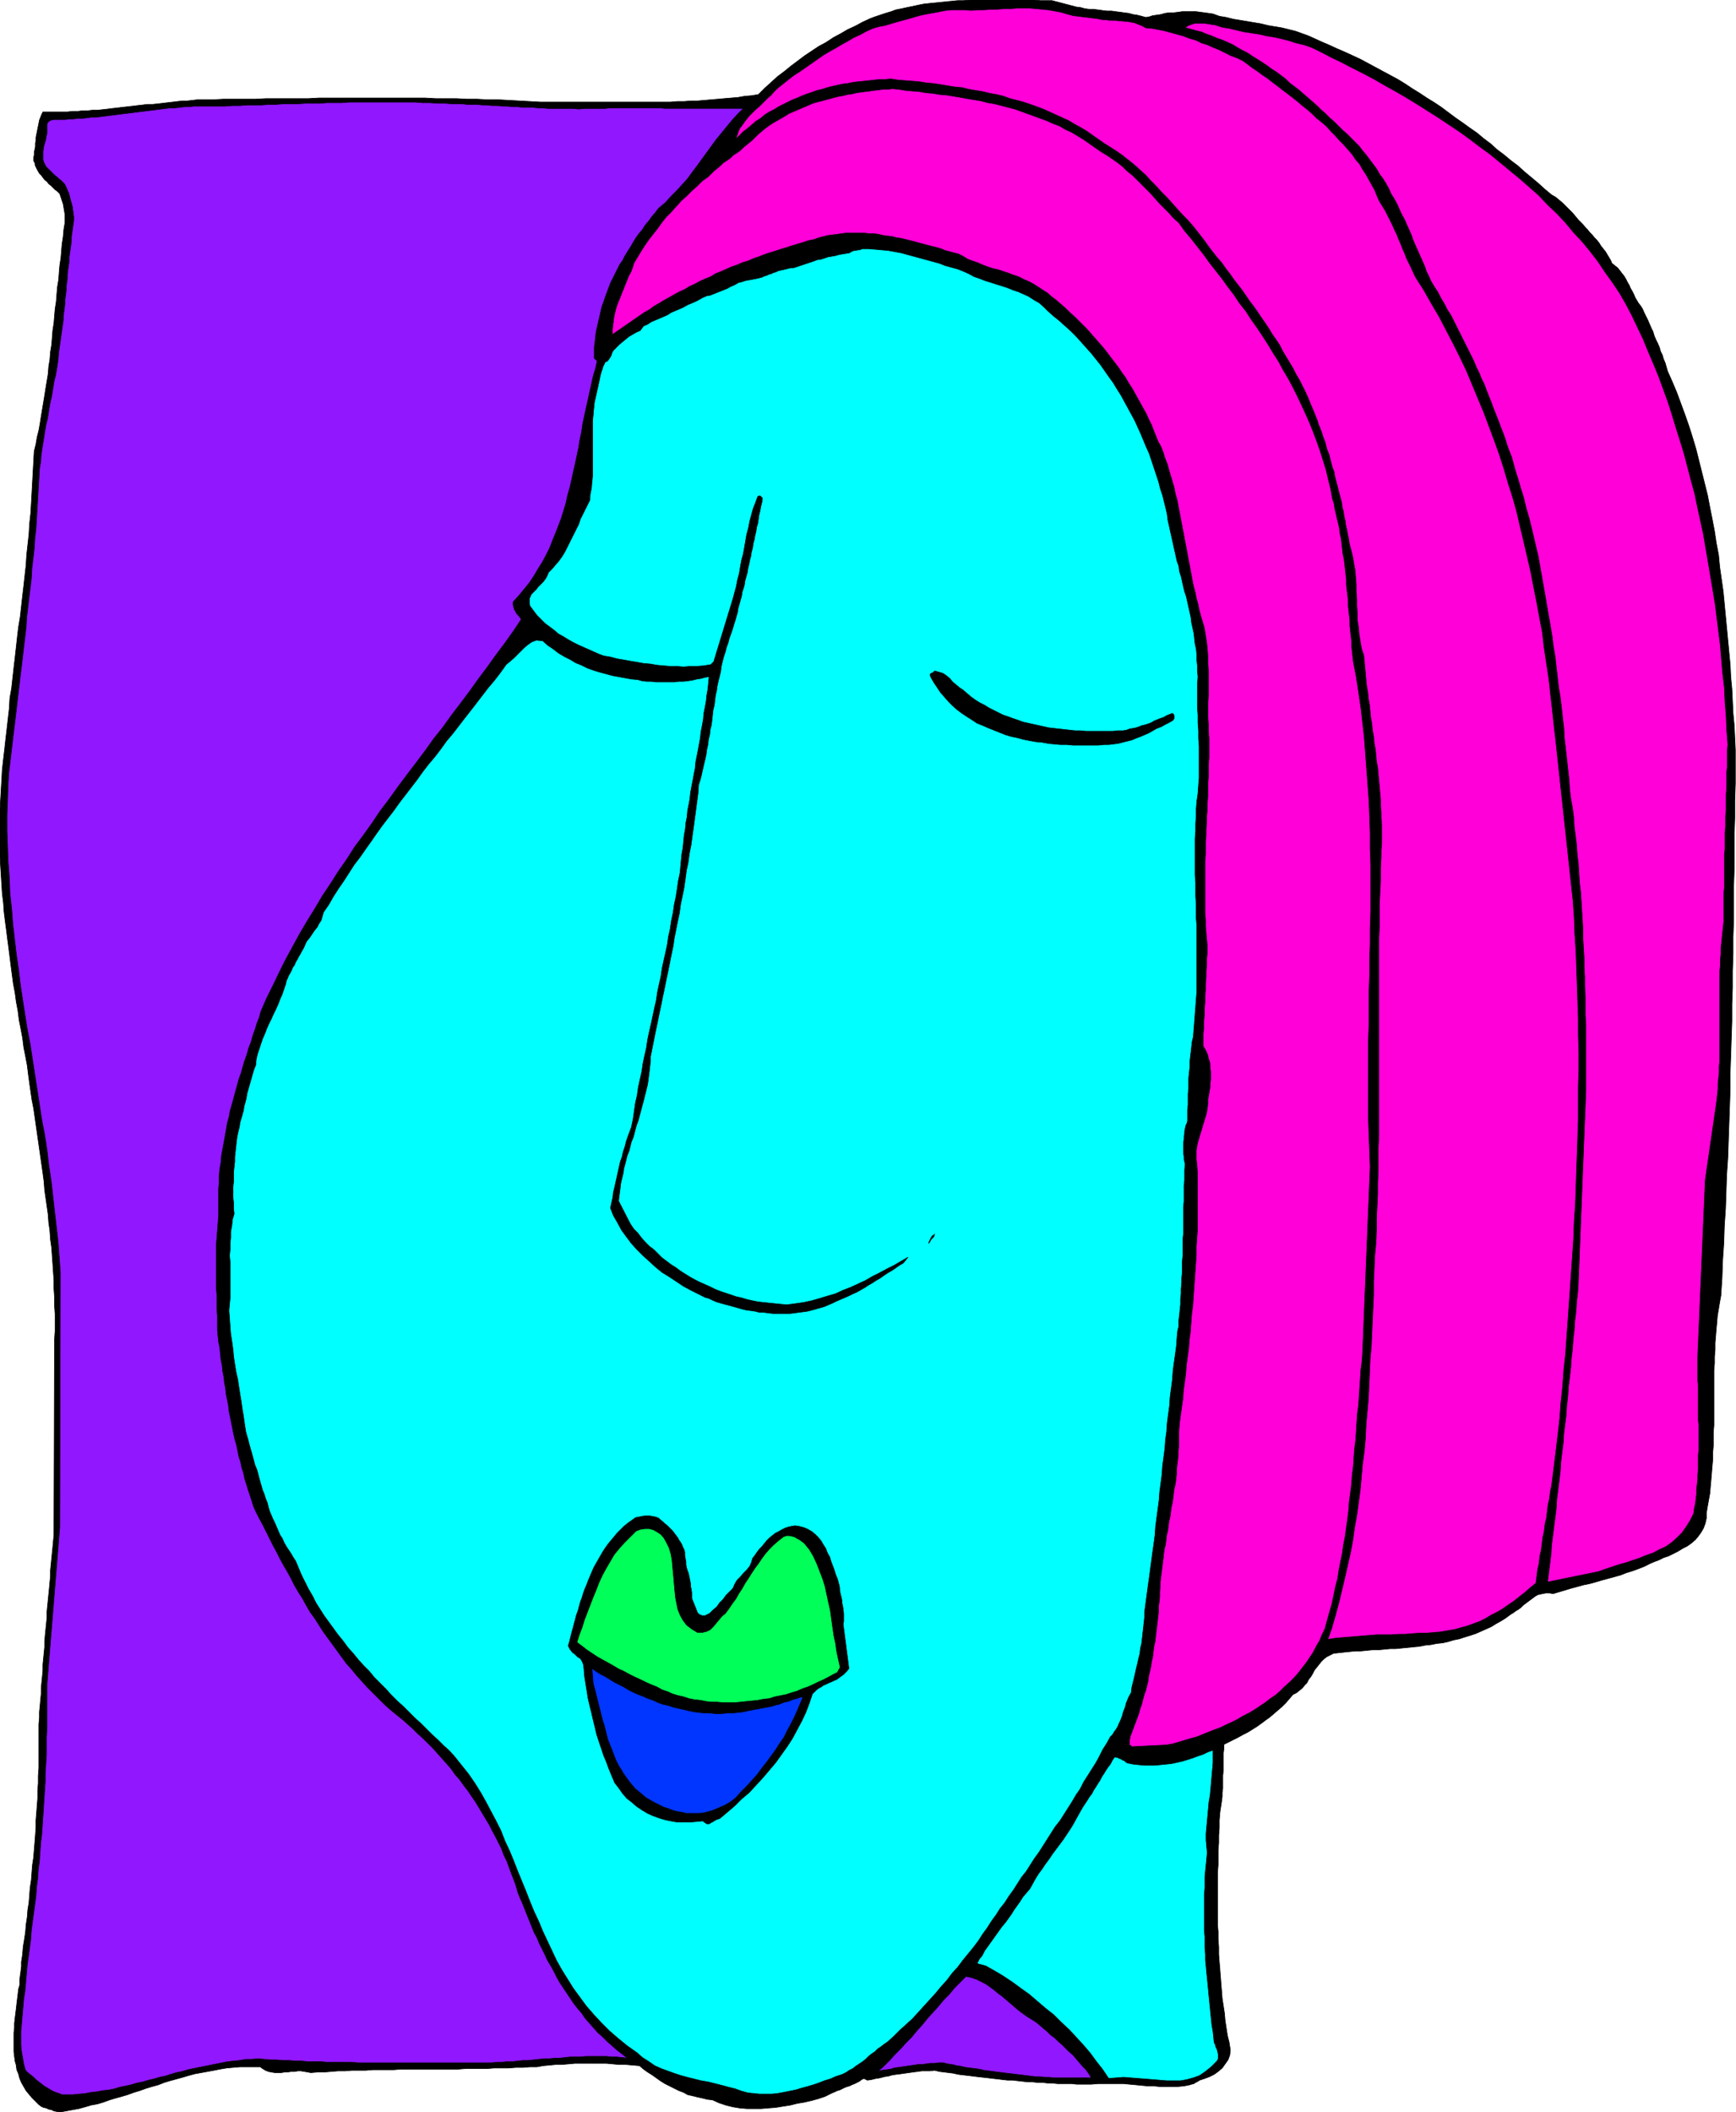 <svg xmlns="http://www.w3.org/2000/svg" fill-rule="evenodd" height="588.515" preserveAspectRatio="none" stroke-linecap="round" viewBox="0 0 2994 3642" width="483.802"><style>.pen0{stroke:#000;stroke-width:1;stroke-linejoin:round}.brush1{fill:#000}.pen1{stroke:none}.brush2{fill:#ff00d9}.brush3{fill:#9117ff}.brush4{fill:#0ff}</style><path class="pen1 brush1" d="m1856 12 8 1 7 2 8 1h7l8 1 7 1 8 1h8l7 1 8 1 7 1 8 1 7 2 7 1 8 2 7 2 6-1 6-2 7-1 7-1 7-2 7-1h8l8-1 7-1h24l7 1 8 1 7 1 7 1 11 4 12 2 12 3 12 2 12 2 12 2 12 2 12 3 12 2 12 2 12 3 12 3 11 4 11 4 11 5 11 5 14 6 13 6 14 6 13 6 13 6 13 7 13 7 13 7 13 7 13 7 13 8 12 8 13 8 12 8 13 8 12 8 12 9 12 9 13 9 11 8 13 9 12 10 12 9 11 10 12 9 12 10 12 9 11 10 12 10 12 10 11 10 12 10 7 4 6 5 6 5 6 6 5 5 6 6 5 6 5 6 4 4 4 4 4 5 4 4 4 5 4 4 4 5 4 4 4 5 3 5 4 5 4 5 3 5 3 5 3 5 2 5 5 4 5 4 4 5 3 4 4 5 3 5 3 6 3 5 2 5 3 5 3 6 2 5 3 5 3 5 4 5 3 5 3 7 3 6 3 6 3 7 3 7 3 6 2 7 3 7 3 6 3 7 2 7 3 6 2 7 3 7 2 7 2 7 8 18 8 19 7 19 7 19 7 20 6 19 6 20 5 20 5 20 5 20 5 20 4 21 4 20 4 21 3 20 4 21 2 21 3 21 3 21 2 21 2 21 2 21 2 21 2 21 2 21 1 21 2 21 1 21 1 21 2 21 1 21 1 21v58l-1 30v29l-1 30v58l-1 30v58l-1 29v29l-1 30v29l-1 29v29l-1 29-1 30-1 29v29l-1 30-1 29-1 29-1 30-2 29-1 30-1 29-2 30-1 30-2 30-1 29-2 31-2 11-2 12-2 12-1 12-1 11-1 12-1 12v12l-1 11v12l-1 12v95l-1 12v23l-1 12v12l-1 11-1 12-1 12-1 11-1 12-2 11-2 11-2 12v9l-2 9-3 8-4 7-5 7-5 6-7 6-7 5-8 4-8 5-8 4-8 4-9 3-8 4-8 3-7 3-10 5-10 4-11 4-10 3-10 4-11 3-11 3-11 3-10 3-11 3-10 2-11 3-11 3-10 3-10 3-10 3-7-1h-6l-5 1-5 1-4 1-5 3-4 3-4 3-4 3-4 3-4 3-4 4-4 3-5 3-4 3-5 3-8 6-8 5-9 5-8 5-9 4-9 4-9 4-9 3-10 3-9 3-10 2-10 3-9 2-10 1-10 2-10 1-10 2-11 1-10 1-10 1-10 1h-10l-10 1-10 1h-10l-10 1-10 1h-9l-10 1-10 1-9 1-9 1-6 3-6 3-5 4-4 4-4 5-4 5-4 5-3 6-3 5-4 5-3 6-4 4-4 5-5 4-5 4-6 3-6 7-6 7-7 7-7 6-7 6-7 6-7 5-8 6-7 5-8 5-8 5-8 4-9 5-8 4-8 4-8 4v7l-1 8v31l-1 7v23l-1 7v7l-1 8-1 7-1 6-1 7-1 13v13l-1 13v13l-1 12v26l-1 13v90l1 12v13l1 13v13l1 13 1 12 1 13 1 13 1 12 1 13 2 13 2 13 1 12 2 13 2 13 3 12 2 13-1 9-3 8-5 7-5 7-7 6-7 5-8 4-8 3-3 1-3 1-3 1-3 2-4 2-3 2-4 1-3 1-10 2-11 1h-31l-10-1h-10l-11-1-10-1-11-1-10-1h-44l-12 1h-25l-8-1h-25l-9-1h-8l-8-1h-9l-9-1h-8l-9-1-9-1-8-1h-9l-9-1-8-1-9-1-8-1-9-1-9-1-8-1-8-1-9-1-8-1-9-2-8-1-8-1-8-1-8-2-8 1h-14l-7 1-8 1-7 1-7 1-7 1-8 1-7 1-7 2-7 1-7 2-7 1-8 2-7 1-6-3-4 2-4 3-4 2-4 2-5 2-4 2-4 1-5 2-4 2-4 2-4 1-4 2-5 2-4 2-4 2-4 2-12 4-11 3-13 3-12 2-12 3-13 2-12 2-13 1-12 1h-25l-12-1-12-2-12-3-12-4-11-5-9-1-8-2-9-2-8-2-9-2-7-4-8-3-8-4-8-4-8-4-8-5-7-5-7-5-8-5-7-5-7-6-12-1-11-1h-12l-11-1-11-1h-55l-11 1-11 1h-11l-10 1-11 1-11 2h-12l-12 1h-12l-13 1h-24l-13 1h-37l-13 1h-99l-12 1h-36l-12 1h-24l-12 1h-12l-12 1-12 1h-11l-12 1-5-1-6-1-6-1h-5l-6 1h-6l-6 1h-5l-6 1h-11l-6-1-5-1-5-2-5-3-4-3h-35l-12 1-11 1-12 2-10 2-11 2-11 2-11 2-11 3-10 3-11 3-11 3-10 3-10 4-11 3-10 3-11 4-10 3-11 4-10 3-11 3-10 3-11 4-10 3-11 2-10 3-11 3-11 2-11 2-11 2-5-1-5-1-4-2-5-1-4-2-5-1-4-2-4-3-6-6-6-6-5-6-5-6-4-7-4-7-3-7-2-8-3-7-1-8-2-7-1-8-1-8v-33l1-8v-8l1-9 1-8 1-8 1-9 1-8 1-8 1-9 2-7v-9l1-8 1-7 1-8v-8l2-13 1-13 2-12 2-13 1-13 2-13 1-13 2-12 1-13 1-13 2-13 1-13 1-13 2-13 1-13 1-12 1-13 1-13v-13l1-12 1-13 1-13v-13l1-13v-13l1-13v-76l1-11v-10l1-10 1-11 1-10v-10l1-10 1-10 1-11v-10l1-10 1-10 1-10v-10l1-11 1-10 1-10 1-10v-10l1-10 1-10 1-10 1-10 1-11 1-10v-10l1-10 1-10 1-10 1-10 1-11 1-10 1-337 1-15v-29l-1-15v-14l-1-15v-14l-1-14-1-15-1-14-1-14-2-14-1-15-2-14-1-14-2-14-2-14-2-14-1-14-2-15-2-14-2-14-2-14-2-14-2-14-2-14-2-14-2-14-3-15-2-14-2-14-2-15-2-16-3-16-3-15-2-16-3-16-3-15-2-16-3-16-2-15-3-16-2-15-2-15-2-16-2-16-2-15-2-16-2-15-2-16-1-15-2-16-1-16-1-16-1-16-1-16v-81l1-17 1-17 1-17 1-18 2-18 2-17 2-18 2-17 2-18 2-17 1-18 3-17 2-18 2-18 2-17 2-18 2-18 2-17 3-18 2-18 2-18 2-17 2-18 2-18 1-17 2-18 2-18 1-18 2-18 1-17 1-18 1-18 1-18 1-18 1-18 3-12 2-12 3-12 2-11 2-13 2-12 2-12 2-12 2-13 2-12 2-12 1-13 2-12 1-13 2-12 1-12 1-13 2-13 1-12 1-12 2-13 1-13 1-12 2-12 1-13 1-12 2-13 1-12 1-12 2-13 1-12 2-12v-14l-1-6-1-6-1-6-2-6-2-6-2-6-4-4-4-3-3-3-4-4-4-3-3-4-4-3-3-4-3-4-3-3-3-5-2-4-2-4-1-5-2-4v-5l1-5v-5l1-4 1-5v-6l1-5v-5l1-5 1-5 1-5 1-5 1-5 1-5 2-5 2-5 2-4h42l9-1h9l8-1h9l8-1h9l9-1 9-1 8-1 9-1 8-1 9-1 9-1 8-1 9-1 8-1h9l9-1 9-1 8-1 9-1 8-1 9-1h8l9-1 8-1h27l18-1h55l19-1h73l18-1h183l18 1h36l18 1h18l18 1h19l18 1 18 1 18 1 18 1h224l12-1h12l11-1h12l12-1 11-1 12-1 11-1 12-1 12-1 11-2 12-1 12-2 11-11 11-10 11-10 12-9 11-9 12-9 12-9 12-8 12-8 13-7 12-8 13-7 12-7 13-6 13-7 13-6 8-3 9-3 9-3 10-3 8-3 10-2 9-2 10-2 9-2 10-2 9-1 10-1 10-1 10-1 10-1 10-1h10l10-1h112l10 1h20l42 11z"/><path class="pen0" fill="none" d="M1856 12h0l8 1 7 2 8 1h7l8 1 7 1 8 1h8l7 1 8 1 7 1 8 1 7 2 7 1 8 2 7 2h0l6-1 6-2 7-1 7-1 7-2 7-1h8l8-1 7-1h24l7 1 8 1 7 1 7 1h0l11 4 12 2 12 3 12 2 12 2 12 2 12 2 12 3 12 2 12 2 12 3 12 3 11 4 11 4 11 5 11 5h0l14 6 13 6 14 6 13 6 13 6 13 7 13 7 13 7 13 7 13 7 13 8 12 8 13 8 12 8 13 8 12 8 12 9 12 9 13 9 11 8 13 9 12 10 12 9 11 10 12 9 12 10 12 9 11 10 12 10 12 10 11 10 12 10h0l7 4 6 5 6 5 6 6 5 5 6 6 5 6 5 6h0l4 4 4 4 4 5 4 4 4 5 4 4 4 5 4 4 4 5 3 5 4 5 4 5 3 5 3 5 3 5 2 5h0l5 4 5 4 4 5 3 4 4 5 3 5 3 6 3 5 2 5 3 5 3 6 2 5 3 5 3 5 4 5 3 5h0l3 7 3 6 3 6 3 7 3 7 3 6 2 7 3 7 3 6 3 7 2 7 3 6 2 7 3 7 2 7 2 7h0l8 18 8 19 7 19 7 19 7 20 6 19 6 20 5 20 5 20 5 20 5 20 4 21 4 20 4 21 3 20 4 21 2 21 3 21 3 21 2 21 2 21 2 21 2 21 2 21 2 21 1 21 2 21 1 21 1 21 2 21 1 21 1 21h0v58l-1 30v29l-1 30v58l-1 30v58l-1 29v29l-1 30v29l-1 29v29l-1 29-1 30-1 29v29l-1 30-1 29-1 29-1 30-2 29-1 30-1 29-2 30-1 30-2 30-1 29-2 31h0l-2 11-2 12-2 12-1 12-1 11-1 12-1 12v12l-1 11v12l-1 12v95l-1 12v23l-1 12v12l-1 11-1 12-1 12-1 11-1 12-2 11-2 11-2 12h0v9l-2 9-3 8-4 7-5 7-5 6-7 6-7 5-8 4-8 5-8 4-8 4-9 3-8 4-8 3-7 3h0l-10 5-10 4-11 4-10 3-10 4-11 3-11 3-11 3-10 3-11 3-10 2-11 3-11 3-10 3-10 3-10 3h0l-7-1h-6l-5 1-5 1-4 1-5 3-4 3-4 3-4 3-4 3-4 3-4 4-4 3-5 3-4 3-5 3h0l-8 6-8 5-9 5-8 5-9 4-9 4-9 4-9 3-10 3-9 3-10 2-10 3-9 2-10 1-10 2-10 1-10 2-11 1-10 1-10 1-10 1h-10l-10 1-10 1h-10l-10 1-10 1h-9l-10 1-10 1-9 1-9 1h0l-6 3-6 3-5 4-4 4-4 5-4 5-4 5-3 6-3 5-4 5-3 6-4 4-4 5-5 4-5 4-6 3h0l-6 7-6 7-7 7-7 6-7 6-7 6-7 5-8 6-7 5-8 5-8 5-8 4-9 5-8 4-8 4-8 4h0v7l-1 8v31l-1 7v23l-1 7v7l-1 8-1 7-1 6-1 7h0l-1 13v13l-1 13v13l-1 12v26l-1 13v90l1 12v13l1 13v13l1 13 1 12 1 13 1 13 1 12 1 13 2 13 2 13 1 12 2 13 2 13 3 12 2 13h0l-1 9-3 8-5 7-5 7-7 6-7 5-8 4-8 3h0l-3 1-3 1-3 1-3 2-4 2-3 2-4 1-3 1h0l-10 2-11 1h-31l-10-1h-10l-11-1-10-1-11-1-10-1h-44l-12 1h0-25l-8-1h-25l-9-1h-8l-8-1h-9l-9-1h-8l-9-1-9-1-8-1h-9l-9-1-8-1-9-1-8-1-9-1-9-1-8-1-8-1-9-1-8-1-9-2-8-1-8-1-8-1-8-2h0l-8 1h-14l-7 1-8 1-7 1-7 1-7 1-8 1-7 1-7 2-7 1-7 2-7 1-8 2-7 1-6-3h0l-4 2-4 3-4 2-4 2-5 2-4 2-4 1-5 2-4 2-4 2-4 1-4 2-5 2-4 2-4 2-4 2h0l-12 4-11 3-13 3-12 2-12 3-13 2-12 2-13 1-12 1h-25l-12-1-12-2-12-3-12-4-11-5h0l-9-1-8-2-9-2-8-2-9-2-7-4-8-3-8-4-8-4-8-4-8-5-7-5-7-5-8-5-7-5-7-6h0l-12-1-11-1h-12l-11-1-11-1h-55l-11 1-11 1h-11l-10 1-11 1-11 2h0-12l-12 1h-12l-13 1h-24l-13 1h-37l-13 1h-99l-12 1h-36l-12 1h-24l-12 1h-12l-12 1-12 1h-11l-12 1h0l-5-1-6-1-6-1h-5l-6 1h-6l-6 1h-5l-6 1h-11l-6-1-5-1-5-2-5-3-4-3h0-35l-12 1-11 1-12 2-10 2-11 2-11 2-11 2-11 3-10 3-11 3-11 3-10 3-10 4-11 3-10 3-11 4-10 3-11 4-10 3-11 3-10 3-11 4-10 3-11 2-10 3-11 3-11 2-11 2-11 2h0l-5-1-5-1-4-2-5-1-4-2-5-1-4-2-4-3h0l-6-6-6-6-5-6-5-6-4-7-4-7-3-7-2-8-3-7-1-8-2-7-1-8-1-8v-33l1-8v-8l1-9 1-8 1-8 1-9 1-8 1-8 1-9 2-7v-9l1-8 1-7 1-8v-8h0l2-13 1-13 2-12 2-13 1-13 2-13 1-13 2-12 1-13 1-13 2-13 1-13 1-13 2-13 1-13 1-12 1-13 1-13v-13l1-12 1-13 1-13v-13l1-13v-13l1-13v-76h0l1-11v-10l1-10 1-11 1-10v-10l1-10 1-10 1-11v-10l1-10 1-10 1-10v-10l1-11 1-10 1-10 1-10v-10l1-10 1-10 1-10 1-10 1-11 1-10v-10l1-10 1-10 1-10 1-10 1-11 1-10 1-337h0l1-15v-29l-1-15v-14l-1-15v-14l-1-14-1-15-1-14-1-14-2-14-1-15-2-14-1-14-2-14-2-14-2-14-1-14-2-15-2-14-2-14-2-14-2-14-2-14-2-14-2-14-2-14-3-15-2-14-2-14-2-15h0l-2-16-3-16-3-15-2-16-3-16-3-15-2-16-3-16-2-15-3-16-2-15-2-15-2-16-2-16-2-15-2-16-2-15-2-16-1-15-2-16-1-16-1-16-1-16-1-16v-81l1-17 1-17 1-17h0l1-18 2-18 2-17 2-18 2-17 2-18 2-17 1-18 3-17 2-18 2-18 2-17 2-18 2-18 2-17 3-18 2-18 2-18 2-17 2-18 2-18 1-17 2-18 2-18 1-18 2-18 1-17 1-18 1-18 1-18 1-18 1-18h0l3-12 2-12 3-12 2-11 2-13 2-12 2-12 2-12 2-13 2-12 2-12 1-13 2-12 1-13 2-12 1-12 1-13 2-13 1-12 1-12 2-13 1-13 1-12 2-12 1-13 1-12 2-13 1-12 1-12 2-13 1-12 2-12h0v-14l-1-6-1-6-1-6-2-6-2-6-2-6h0l-4-4-4-3-3-3-4-4-4-3-3-4-4-3-3-4-3-4-3-3-3-5-2-4-2-4-1-5-2-4v-5h0l1-5v-5l1-4 1-5v-6l1-5v-5l1-5 1-5 1-5 1-5 1-5 1-5 2-5 2-5 2-4h42l9-1h9l8-1h9l8-1h9l9-1 9-1 8-1 9-1 8-1 9-1 9-1 8-1 9-1 8-1h9l9-1 9-1 8-1 9-1 8-1 9-1h8l9-1 8-1h27l18-1h55l19-1h73l18-1h183l18 1h36l18 1h18l18 1h19l18 1 18 1 18 1 18 1h224l12-1h12l11-1h12l12-1 11-1 12-1 11-1 12-1 12-1 11-2 12-1 12-2h0l11-11 11-10 11-10 12-9 11-9 12-9 12-9 12-8 12-8 13-7 12-8 13-7 12-7 13-6 13-7 13-6h0l8-3 9-3 9-3 10-3 8-3 10-2 9-2 10-2 9-2 10-2 9-1 10-1 10-1 10-1 10-1 10-1h10l10-1h112l10 1h20l42 11"/><path class="pen1 brush2" d="m1892 32 5 1 5 1h6l5 1h11l5 1h6l5 1h5l5 1 6 1 5 2 5 2 5 2 5 3 11 1 11 2 10 2 11 3 11 3 11 3 10 4 11 3 10 5 10 3 11 5 10 4 10 5 10 5 11 4 10 5 8 6 8 6 9 6 8 6 9 6 9 7 8 6 9 7 8 6 9 7 9 7 8 7 9 7 8 7 8 8 9 7 8 7 7 8 8 8 7 8 8 8 7 8 7 8 6 9 7 8 5 9 6 9 5 9 5 9 5 9 4 10 4 9 5 8 5 8 4 8 4 8 4 8 4 9 4 8 3 8 4 9 3 8 4 9 3 8 4 8 4 8 4 9 4 8 14 22 13 23 13 22 12 23 12 23 12 24 11 23 10 24 10 24 10 24 9 24 9 24 9 25 8 25 7 24 8 25 7 25 6 26 6 25 6 26 6 26 5 26 5 25 5 27 5 26 3 26 4 27 4 26 3 27 3 26 3 28 3 26 30 278 2 29 1 28 2 29 1 29 1 29 1 29 1 29v29l1 29v30l-1 29v58l-1 30-1 29-1 29-1 29-1 29-2 29-1 29-2 29-2 29-2 29-2 28-2 29-2 28-2 28-3 28-2 28-3 28-2 27-3 27-1 8-1 8-1 9-1 8-1 8-1 8-1 8-1 8-1 8-1 8-1 8-2 9-1 7-1 8-2 8-1 8-1 9-1 8-2 7-1 8-1 8-2 8-1 8-1 8-1 8-2 8-1 8-1 8-2 8-1 8-1 8-1 8-10 8-9 8-9 7-10 8-9 6-10 7-10 6-10 5-10 6-10 5-11 4-11 4-11 3-11 3-12 2-12 2-11 1-12 1h-12l-13 1-12 1h-12l-13 1h-25l-12 1-13 1-12 1-12 1-12 1-11 1-12 2 7-20 6-21 6-22 5-21 5-21 5-22 5-22 4-21 3-22 4-22 3-22 3-22 2-23 2-22 3-22 2-23 1-22 2-23 2-22 1-23 1-22 1-23 2-22 1-23 1-22 1-22 1-23v-22l1-22 1-23 2-21 1-23v-20l1-21 1-20v-20l1-21v-40l1-20v-341l1-20v-40l1-20 1-20v-21l1-20v-11l1-11v-33l-1-11v-11l-1-10v-11l-1-11-1-11-1-11-1-11-1-11-2-11-1-11-1-10-2-11-1-11-2-11-1-11-2-11-1-10-1-11-2-11-1-11-2-11-1-10-1-11-1-11-1-11-1-10-4-12-2-12-2-12-1-12-2-12v-12l-1-13v-12l-1-13v-12l-1-12-1-13-2-11-2-12-3-12-3-11-1-8-2-8-1-7-2-8-1-8-2-8-1-8-2-7-1-8-2-8-2-7-2-8-2-8-2-7-2-8-1-7-3-8-2-7-2-8-2-8-3-7-2-7-2-8-3-7-2-7-3-8-3-7-2-7-3-7-3-8-3-7-3-7-4-10-5-11-5-10-5-10-6-10-5-10-6-10-6-10-6-10-5-10-6-9-7-10-6-10-6-9-7-10-6-9-7-10-7-9-6-9-7-10-7-9-7-9-7-10-7-9-7-10-8-9-7-9-7-9-7-10-7-9-7-9-8-10-8-9-9-9-9-10-8-9-9-10-10-10-9-10-9-9-9-10-10-9-10-9-10-8-10-8-10-7-11-7-11-7-10-7-10-7-10-7-10-6-11-6-10-6-11-5-11-5-11-5-11-5-11-4-11-4-12-4-11-3-12-3-11-4-12-3-12-2-12-3-12-2-12-2-12-3-12-1-12-2-12-2-13-2-12-1-12-2-12-1-13-1-12-1-13-2-9 1h-10l-9 1-9 1-9 1-10 1-9 1-9 2-9 1-9 2-9 2-8 2-9 3-9 2-8 3-9 3-8 3-9 4-8 3-8 4-8 4-8 4-8 5-8 4-8 5-7 6-8 5-7 6-7 6-8 6-7 7-6 6 2-6 2-6 3-7 4-5 4-6 4-5 5-6 5-5 5-5 6-5 5-5 5-5 5-5 6-5 5-6 5-5 10-8 10-8 9-7 11-7 10-7 10-7 10-7 10-7 10-6 11-6 10-6 11-6 10-6 11-5 11-6 11-5 10-3 11-2 10-3 10-3 11-3 11-3 10-3 11-3 10-2 11-2 11-2 10-2 11-1h22l11 1 11-1h12l11-1h11l12-1h11l11-1h22l11 1 11 1 10 1 11 2 11 2 10 3 11 3 41 5z"/><path class="pen0" fill="none" d="M1892 32h0l5 1 5 1h6l5 1h11l5 1h6l5 1h5l5 1 6 1 5 2 5 2 5 2 5 3h0l11 1 11 2 10 2 11 3 11 3 11 3 10 4 11 3 10 5 10 3 11 5 10 4 10 5 10 5 11 4 10 5h0l8 6 8 6 9 6 8 6 9 6 9 7 8 6 9 7 8 6 9 7 9 7 8 7 9 7 8 7 8 8 9 7 8 7 7 8 8 8 7 8 8 8 7 8 7 8 6 9 7 8 5 9 6 9 5 9 5 9 5 9 4 10 4 9h0l5 8 5 8 4 8 4 8 4 8 4 9 4 8 3 8 4 9 3 8 4 9 3 8 4 8 4 8 4 9 4 8h0l14 22 13 23 13 22 12 23 12 23 12 24 11 23 10 24 10 24 10 24 9 24 9 24 9 25 8 25 7 24 8 25 7 25 6 26 6 25 6 26 6 26 5 26 5 25 5 27 5 26 3 26 4 27 4 26 3 27 3 26 3 28 3 26 30 278h0l2 29 1 28 2 29 1 29 1 29 1 29 1 29v29l1 29v30l-1 29v58l-1 30-1 29-1 29-1 29-1 29-2 29-1 29-2 29-2 29-2 29-2 28-2 29-2 28-2 28-3 28-2 28-3 28-2 27-3 27h0l-1 8-1 8-1 9-1 8-1 8-1 8-1 8-1 8-1 8-1 8-1 8-2 9-1 7-1 8-2 8-1 8-1 9-1 8-2 7-1 8-1 8-2 8-1 8-1 8-1 8-2 8-1 8-1 8-2 8-1 8-1 8-1 8h0l-10 8-9 8-9 7-10 8-9 6-10 7-10 6-10 5-10 6-10 5-11 4-11 4-11 3-11 3-12 2-12 2h0l-11 1-12 1h-12l-13 1-12 1h-12l-13 1h-25l-12 1-13 1-12 1-12 1-12 1-11 1-12 2h0l7-20 6-21 6-22 5-21 5-21 5-22 5-22 4-21 3-22 4-22 3-22 3-22 2-23 2-22 3-22 2-23 1-22 2-23 2-22 1-23 1-22 1-23 2-22 1-23 1-22 1-22 1-23v-22l1-22 1-23 2-21 1-23h0v-20l1-21 1-20v-20l1-21v-40l1-20v-341l1-20v-40l1-20 1-20v-21l1-20h0v-11l1-11v-33l-1-11v-11l-1-10v-11l-1-11-1-11-1-11-1-11-1-11-2-11-1-11-1-10-2-11-1-11-2-11-1-11-2-11-1-10-1-11-2-11-1-11-2-11-1-10-1-11-1-11-1-11-1-10h0l-4-12-2-12-2-12-1-12-2-12v-12l-1-13v-12l-1-13v-12l-1-12-1-13-2-11-2-12-3-12-3-11h0l-1-8-2-8-1-7-2-8-1-8-2-8-1-8-2-7-1-8-2-8-2-7-2-8-2-8-2-7-2-8-1-7-3-8-2-7-2-8-2-8-3-7-2-7-2-8-3-7-2-7-3-8-3-7-2-7-3-7-3-8-3-7-3-7h0l-4-10-5-11-5-10-5-10-6-10-5-10-6-10-6-10-6-10-5-10-6-9-7-10-6-10-6-9-7-10-6-9-7-10-7-9-6-9-7-10-7-9-7-9-7-10-7-9-7-10-8-9-7-9-7-9-7-10-7-9-7-9-8-10h0l-8-9-9-9-9-10-8-9-9-10-10-10-9-10-9-9-9-10-10-9-10-9-10-8-10-8-10-7-11-7-11-7h0l-10-7-10-7-10-7-10-6-11-6-10-6-11-5-11-5-11-5-11-5-11-4-11-4-12-4-11-3-12-3-11-4-12-3-12-2-12-3-12-2-12-2-12-3-12-1-12-2-12-2-13-2-12-1-12-2-12-1-13-1-12-1-13-2h0l-9 1h-10l-9 1-9 1-9 1-10 1-9 1-9 2-9 1-9 2-9 2-8 2-9 3-9 2-8 3-9 3-8 3-9 4-8 3-8 4-8 4-8 4-8 5-8 4-8 5-7 6-8 5-7 6-7 6-8 6-7 7-6 6h0l2-6 2-6 3-7 4-5 4-6 4-5 5-6 5-5 5-5 6-5 5-5 5-5 5-5 6-5 5-6 5-5h0l10-8 10-8 9-7 11-7 10-7 10-7 10-7 10-7 10-6 11-6 10-6 11-6 10-6 11-5 11-6 11-5h0l10-3 11-2 10-3 10-3 11-3 11-3 10-3 11-3 10-2 11-2 11-2 10-2 11-1h22l11 1h0l11-1h12l11-1h11l12-1h11l11-1h22l11 1 11 1 10 1 11 2 11 2 10 3 11 3 41 5"/><path class="pen1 brush2" d="m2096 43 12 4 13 2 12 3 13 3 13 2 13 2 13 3 13 2 13 3 12 3 12 4 13 3 12 4 11 5 12 6 11 6 19 9 19 10 18 9 19 10 19 11 18 10 19 11 18 11 19 12 19 12 18 12 18 12 18 13 17 13 18 13 17 14 17 14 17 14 16 14 17 15 15 16 16 15 15 16 14 17 15 16 14 17 13 17 12 18 13 18 12 18 11 19 10 19 10 21 10 21 9 22 9 21 9 22 8 22 8 22 7 22 7 23 7 22 7 23 6 23 6 23 6 22 5 24 5 23 5 23 4 24 4 23 4 24 4 24 4 24 3 24 3 24 3 24 2 24 2 24 3 25 1 24 2 25 1 24 2 25-1 10v28l-1 9v28l-1 10v28l-1 10v19l-1 9v29l-1 10v57l-1 9v48l-1 10-1 9-1 10-1 10-1 9v10l-1 9v10l-1 10v154l-1 10v10l-1 10-1 9v10l-1 9-1 10-20 138-13 304v42l1 9v59l1 9v42l-1 9v25l-1 9v8l-1 9-1 8v8l-1 9-1 8-2 9-1 8-6 12-7 11-7 10-9 9-9 8-10 7-11 5-11 6-12 4-12 5-12 4-12 4-11 3-12 4-12 4-11 4-88 18 2-16 2-16 2-16 1-16 2-16 2-16 2-15 2-16 1-17 2-15 2-16 2-17 1-16 2-16 2-16 1-16 2-16 2-16 1-16 2-17 1-16 2-16 2-17 1-16 2-16 1-16 2-17 1-16 2-16 1-16 2-17 1-16 13-331v-114l-1-17v-33l-1-16v-17l-1-16v-16l-1-17-1-16v-16l-1-17-1-16-1-16-1-16-2-16-1-17-1-16-2-16-1-16-2-16-2-16-1-16-2-16-3-16-2-16-1-17-2-18-2-18-2-18-2-17-1-18-2-17-2-18-2-17-3-18-2-18-2-17-2-18-3-17-2-17-3-18-3-17-3-17-3-18-3-17-3-17-3-17-3-17-4-17-4-17-4-17-4-16-5-17-4-17-5-16-5-17-5-16-3-11-3-11-4-10-4-11-3-10-4-11-4-10-4-11-4-10-4-10-4-11-4-10-4-10-4-11-5-10-4-10-5-10-4-10-5-10-5-10-5-10-5-10-5-10-5-10-5-10-5-10-6-9-5-10-6-10-5-10-6-9-6-10-4-9-4-8-3-9-4-9-4-9-4-9-4-9-4-9-3-9-4-9-4-9-4-9-5-9-4-9-4-9-5-9-5-8-4-9-5-9-5-8-6-8-5-9-6-8-6-8-6-8-6-7-6-8-7-7-7-7-7-7-8-7-7-7-7-7-8-7-7-7-8-7-7-7-8-7-7-6-8-7-8-7-8-6-8-6-7-7-8-6-8-6-8-5-8-6-9-6-8-5-8-5-9-6-8-4-9-5-8-5-9-4-9-4-9-3-9-4-9-3-9-4-9-2-10-3-9-2 5-4 6-2 6-2h15l7 1 6 1 7 1z"/><path class="pen0" fill="none" d="M2096 43h0l12 4 13 2 12 3 13 3 13 2 13 2 13 3 13 2 13 3 12 3 12 4 13 3 12 4 11 5 12 6 11 6h0l19 9 19 10 18 9 19 10 19 11 18 10 19 11 18 11 19 12 19 12 18 12 18 12 18 13 17 13 18 13 17 14 17 14 17 14 16 14 17 15 15 16 16 15 15 16 14 17 15 16 14 17 13 17 12 18 13 18 12 18 11 19 10 19h0l10 21 10 21 9 22 9 21 9 22 8 22 8 22 7 22 7 23 7 22 7 23 6 23 6 23 6 22 5 24 5 23 5 23 4 24 4 23 4 24 4 24 4 24 3 24 3 24 3 24 2 24 2 24 3 25 1 24 2 25 1 24 2 25h0l-1 10v28l-1 9v28l-1 10v28l-1 10v19l-1 9v29l-1 10v57l-1 9v48h0l-1 10-1 9-1 10-1 10-1 9v10l-1 9v10l-1 10v154l-1 10v10l-1 10-1 9v10l-1 9-1 10-20 138-13 304h0v42l1 9v59l1 9v42l-1 9v25l-1 9v8l-1 9-1 8v8l-1 9-1 8-2 9-1 8h0l-6 12-7 11-7 10-9 9-9 8-10 7-11 5-11 6-12 4-12 5-12 4-12 4-11 3-12 4-12 4-11 4-88 18h0l2-16 2-16 2-16 1-16 2-16 2-16 2-15 2-16 1-17 2-15 2-16 2-17 1-16 2-16 2-16 1-16 2-16 2-16 1-16 2-17 1-16 2-16 2-17 1-16 2-16 1-16 2-17 1-16 2-16 1-16 2-17 1-16 13-331h0v-114l-1-17v-33l-1-16v-17l-1-16v-16l-1-17-1-16v-16l-1-17-1-16-1-16-1-16-2-16-1-17-1-16-2-16-1-16-2-16-2-16-1-16-2-16-3-16-2-16h0l-1-17-2-18-2-18-2-18-2-17-1-18-2-17-2-18-2-17-3-18-2-18-2-17-2-18-3-17-2-17-3-18-3-17-3-17-3-18-3-17-3-17-3-17-3-17-4-17-4-17-4-17-4-16-5-17-4-17-5-16-5-17-5-16h0l-3-11-3-11-4-10-4-11-3-10-4-11-4-10-4-11-4-10-4-10-4-11-4-10-4-10-4-11-5-10-4-10-5-10-4-10-5-10-5-10-5-10-5-10-5-10-5-10-5-10-5-10-6-9-5-10-6-10-5-10-6-9-6-10h0l-4-9-4-8-3-9-4-9-4-9-4-9-4-9-4-9-3-9-4-9-4-9-4-9-5-9-4-9-4-9-5-9-5-8-4-9-5-9-5-8-6-8-5-9-6-8-6-8-6-8-6-7-6-8-7-7-7-7-7-7-8-7-7-7h0l-7-7-8-7-7-7-8-7-7-7-8-7-7-6-8-7-8-7-8-6-8-6-7-7-8-6-8-6-8-5-8-6-9-6-8-5-8-5-9-6-8-4-9-5-8-5-9-4-9-4-9-3-9-4-9-3-9-4-9-2-10-3-9-2h0l5-4 6-2 6-2h15l7 1 6 1 7 1"/><path class="pen1 brush2" d="m1898 261 10 6 9 6 10 7 9 7 8 8 9 7 8 8 8 8 8 8 8 8 7 8 8 9 8 8 8 8 8 9 9 8 10 14 11 13 11 14 11 14 10 14 11 14 11 14 10 14 10 13 10 15 11 14 9 14 10 14 10 15 9 14 9 15 9 14 8 15 9 15 8 15 8 16 7 15 7 15 7 16 6 15 6 16 6 17 5 16 5 16 4 17 4 16 3 17 3 9 1 8 2 8 2 9 2 8 2 9 1 9 2 8 1 9 1 9 1 9 2 9 1 8 1 9 1 9 1 9v9l1 9 1 8 1 9v9l1 9 1 9 1 9v9l1 9 1 9 1 9v8l1 9 1 9 1 9 5 26 4 26 4 27 3 26 3 27 2 27 2 27 2 27 2 27 1 27 1 28v27l1 27v83l-1 27v28l-1 27v28l-1 28v55l-1 27v137l1 28 1 27 1 27-13 320-1 15-2 15-1 16-1 15-1 15-1 15-2 15-1 15-1 16-1 15-2 15-1 15-1 15-2 15-1 15-2 16-2 14-1 15-2 16-2 14-2 15-3 15-2 15-3 14-3 15-2 14-4 15-3 15-3 14-4 14-4 14-4 15-5 10-4 10-6 10-5 10-6 9-6 9-7 9-7 9-7 8-8 8-8 7-8 8-8 7-9 6-9 7-9 6-9 6-10 6-10 5-10 6-10 5-9 4-10 5-11 4-10 4-10 4-10 4-11 3-10 3-10 3-10 3-11 2-60 3-2-2-2-1v-10l1-2v-2l3-8 3-8 3-8 3-8 3-8 2-8 3-8 2-8 2-8 3-8 2-8 2-8 1-9 2-8 2-9 1-8 2-8 1-9 1-8 2-9 1-9 1-8 1-8 1-9 1-9 1-8v-9l1-8 1-9v-9l1-9v-8l1-8 1-8 1-8 1-8 1-8 1-9 1-8 2-7 1-8 1-9 2-8 1-8 1-8 2-8 1-8 1-8 2-8 1-8 1-8 1-8 2-8 1-8 1-9v-8l1-8 1-8 1-8v-8l1-9v-24l1-14 2-15 2-14 2-14 1-15 2-14 2-15 1-14 2-15 2-14 1-15 2-14 1-15 1-14 2-15 1-14 1-15 1-14 1-15 1-14 1-15v-14l1-15 1-14v-101l-1-14-1-8v-14l1-7 1-6 2-7 2-7 2-6 2-7 2-7 2-6 2-7 2-7 1-7 1-7v-7l1-6 1-6 1-6 1-6v-6l1-6v-12l-1-6v-6l-1-6-2-6-1-5-2-5-3-6-3-5v-21l1-11v-11l1-10v-11l1-11v-11l1-11v-11l1-11v-10l1-11v-11l1-11v-10l-1-12-1-11-1-12v-11l-1-11v-90l1-12v-22l1-11v-11l1-11v-11l1-11v-11l1-12v-22l1-11v-22l1-11v-34l-1-12v-12l-1-13v-23l1-12v-46l-1-12v-12l-1-12-1-11-2-12-2-13-3-10-3-10-3-11-2-10-3-11-2-10-3-11-2-10-2-11-2-11-2-10-2-11-2-11-2-10-2-11-2-10-2-11-2-10-2-11-2-10-2-11-3-10-2-11-3-10-3-10-3-10-3-11-4-10-3-10-4-10-5-9-4-10-4-10-3-8-5-10-4-9-5-9-5-9-5-9-5-9-5-9-6-9-5-9-6-8-6-9-6-8-7-9-6-8-7-9-7-8-7-8-7-8-7-8-7-7-8-8-7-7-8-7-7-7-8-7-8-7-8-6-8-7-8-5-9-6-8-5-8-4-9-4-8-4-9-3-8-3-9-3-9-3-9-2-9-3-8-3-9-4-9-3-8-3-8-5-8-4-8-2-7-2-8-2-7-3-7-2-8-2-8-2-7-2-8-2-7-2-8-2-8-2-8-2-8-1-7-2-8-1-8-1-8-2-8-1h-8l-8-1h-32l-8 1-7 1-8 1-8 1-8 2-8 2-8 3-10 2-9 3-10 3-10 3-9 3-10 3-9 3-10 3-9 3-10 4-9 3-9 4-10 3-9 4-9 3-9 4-9 4-10 4-8 5-10 4-9 4-9 5-9 4-8 5-9 4-9 5-9 5-9 5-8 5-9 5-8 6-9 5-55 38v-8l1-9 1-8 1-7 2-8 2-8 3-8 3-7 3-8 3-7 3-8 3-7 3-8 4-7 3-8 2-7 6-10 6-10 7-11 7-10 7-9 8-10 7-10 8-10 9-9 8-9 9-10 9-8 9-9 9-8 9-9 10-7 5-5 5-5 5-4 6-5 5-5 6-4 6-4 5-5 6-4 6-4 5-5 6-5 5-4 6-5 5-5 5-5 6-5 6-5 7-5 6-4 7-4 7-4 7-4 6-4 7-3 7-3 7-3 7-3 7-3 7-3 7-2 8-2 7-2 8-2 7-2 8-2 7-1 7-2 8-1 8-2 7-1 8-1 8-1 7-1 8-1 8-1h8l8-1 11 1 12 2 12 1 12 1 11 2 12 1 12 2 12 1 12 2 12 2 11 2 12 2 12 2 11 3 12 2 12 3 11 3 12 3 11 4 11 4 11 4 11 4 11 4 11 5 11 4 10 6 11 5 10 6 10 6 10 7 10 7 10 7z"/><path class="pen0" fill="none" d="M1898 261h0l10 6 9 6 10 7 9 7 8 8 9 7 8 8 8 8 8 8 8 8 7 8 8 9 8 8 8 8 8 9 9 8h0l10 14 11 13 11 14 11 14 10 14 11 14 11 14 10 14 10 13 10 15 11 14 9 14 10 14 10 15 9 14 9 15 9 14 8 15 9 15 8 15 8 16 7 15 7 15 7 16 6 15 6 16 6 17 5 16 5 16 4 17 4 16 3 17h0l3 9 1 8 2 8 2 9 2 8 2 9 1 9 2 8 1 9 1 9 1 9 2 9 1 8 1 9 1 9 1 9v9l1 9 1 8 1 9v9l1 9 1 9 1 9v9l1 9 1 9 1 9v8l1 9 1 9 1 9h0l5 26 4 26 4 27 3 26 3 27 2 27 2 27 2 27 2 27 1 27 1 28v27l1 27v83l-1 27v28l-1 27v28l-1 28v55l-1 27v137l1 28 1 27 1 27-13 320h0l-1 15-2 15-1 16-1 15-1 15-1 15-2 15-1 15-1 16-1 15-2 15-1 15-1 15-2 15-1 15-2 16-2 14-1 15-2 16-2 14-2 15-3 15-2 15-3 14-3 15-2 14-4 15-3 15-3 14-4 14-4 14-4 15h0l-5 10-4 10-6 10-5 10-6 9-6 9-7 9-7 9-7 8-8 8-8 7-8 8-8 7-9 6-9 7-9 6-9 6-10 6-10 5-10 6-10 5-9 4-10 5-11 4-10 4-10 4-10 4-11 3-10 3-10 3-10 3-11 2-60 3h0l-2-2-2-1v-10l1-2v-2h0l3-8 3-8 3-8 3-8 3-8 2-8 3-8 2-8 2-8 3-8 2-8 2-8 1-9 2-8 2-9 1-8 2-8 1-9 1-8 2-9 1-9 1-8 1-8 1-9 1-9 1-8v-9l1-8 1-9v-9l1-9v-8h0l1-8 1-8 1-8 1-8 1-8 1-9 1-8 2-7 1-8 1-9 2-8 1-8 1-8 2-8 1-8 1-8 2-8 1-8 1-8 1-8 2-8 1-8 1-9v-8l1-8 1-8 1-8v-8l1-9v-24h0l1-14 2-15 2-14 2-14 1-15 2-14 2-15 1-14 2-15 2-14 1-15 2-14 1-15 1-14 2-15 1-14 1-15 1-14 1-15 1-14 1-15v-14l1-15 1-14v-101l-1-14h0l-1-8v-14l1-7 1-6 2-7 2-7 2-6 2-7 2-7 2-6 2-7 2-7 1-7 1-7v-7h0l1-6 1-6 1-6 1-6v-6l1-6v-12l-1-6v-6l-1-6-2-6-1-5-2-5-3-6-3-5h0v-21l1-11v-11l1-10v-11l1-11v-11l1-11v-11l1-11v-10l1-11v-11l1-11v-10h0l-1-12-1-11-1-12v-11l-1-11v-90l1-12v-22l1-11v-11l1-11v-11l1-11v-11l1-12v-22l1-11v-22l1-11v-34h0l-1-12v-12l-1-13v-23l1-12v-46l-1-12v-12l-1-12-1-11-2-12-2-13h0l-3-10-3-10-3-11-2-10-3-11-2-10-3-11-2-10-2-11-2-11-2-10-2-11-2-11-2-10-2-11-2-10-2-11-2-10-2-11-2-10-2-11-3-10-2-11-3-10-3-10-3-10-3-11-4-10-3-10-4-10-5-9-4-10h0l-4-10-3-8-5-10-4-9-5-9-5-9-5-9-5-9-5-9-6-9-5-9-6-8-6-9-6-8-7-9-6-8-7-9-7-8-7-8-7-8-7-8-7-7-8-8-7-7-8-7-7-7-8-7-8-7-8-6-8-7-8-5-9-6h0l-8-5-8-4-9-4-8-4-9-3-8-3-9-3-9-3-9-2-9-3-8-3-9-4-9-3-8-3-8-5-8-4h0l-8-2-7-2-8-2-7-3-7-2-8-2-8-2-7-2-8-2-7-2-8-2-8-2-8-2-8-1-7-2-8-1-8-1-8-2-8-1h-8l-8-1h-32l-8 1-7 1-8 1-8 1-8 2-8 2-8 3h0l-10 2-9 3-10 3-10 3-9 3-10 3-9 3-10 3-9 3-10 4-9 3-9 4-10 3-9 4-9 3-9 4-9 4-10 4-8 5-10 4-9 4-9 5-9 4-8 5-9 4-9 5-9 5-9 5-8 5-9 5-8 6-9 5-55 38h0v-8l1-9 1-8 1-7 2-8 2-8 3-8 3-7 3-8 3-7 3-8 3-7 3-8 4-7 3-8 2-7h0l6-10 6-10 7-11 7-10 7-9 8-10 7-10 8-10 9-9 8-9 9-10 9-8 9-9 9-8 9-9 10-7h0l5-5 5-5 5-4 6-5 5-5 6-4 6-4 5-5 6-4 6-4 5-5 6-5 5-4 6-5 5-5 5-5h0l6-5 6-5 7-5 6-4 7-4 7-4 7-4 6-4 7-3 7-3 7-3 7-3 7-3 7-3 7-2 8-2 7-2 8-2 7-2 8-2 7-1 7-2 8-1 8-2 7-1 8-1 8-1 7-1 8-1 8-1h8l8-1h0l11 1 12 2 12 1 12 1 11 2 12 1 12 2 12 1 12 2 12 2 11 2 12 2 12 2 11 3 12 2 12 3 11 3 12 3 11 4 11 4 11 4 11 4 11 4 11 5 11 4 10 6 11 5 10 6 10 6 10 7 10 7 10 7"/><path class="pen1 brush3" d="M1060 186h79l7 1h136l-10 10-10 11-9 11-9 11-9 11-8 11-8 11-8 11-8 11-9 12-8 11-9 10-10 11-10 10-10 11-11 9-6 8-6 7-5 7-6 7-5 8-6 7-5 7-5 8-4 7-5 8-5 8-4 8-5 7-4 8-4 8-4 8-4 8-3 8-3 8-3 8-3 9-3 8-2 9-2 9-2 8-2 9-2 9-1 9-1 9-1 8v19l5 4-3 14-4 13-3 14-3 13-3 14-3 13-3 14-3 14-2 14-3 14-2 13-3 14-3 14-3 13-3 14-3 13-4 14-3 14-4 13-4 13-5 13-5 13-5 12-5 13-6 12-7 13-7 11-7 12-8 12-9 11-9 11-10 11v5l1 4 1 4 2 3 2 4 3 3 3 4 2 3-14 21-15 21-15 20-15 21-15 20-15 21-15 20-16 21-15 21-16 20-15 21-15 20-16 21-15 20-15 21-16 21-14 21-15 21-15 20-14 22-14 20-14 22-14 21-13 22-13 21-13 22-12 22-12 22-11 22-11 23-11 22-10 23-3 11-4 10-3 10-4 11-3 11-4 10-3 11-4 11-3 10-3 11-4 11-3 11-3 11-3 11-3 11-3 10-2 11-3 11-2 12-2 11-2 11-2 11-2 11-1 12-2 11-1 11v12l-1 11v47l-1 12-1 13-1 13-1 12v74l1 12v24l1 12v25l1 10 1 10 2 10 1 10 1 10 2 10 1 10 2 10 1 10 2 10 1 10 2 10 2 10 1 10 2 9 2 10 2 10 2 10 2 9 3 10 2 10 2 10 3 9 2 10 3 9 2 10 3 9 3 10 3 9 3 9 3 10 4 9 6 12 6 11 6 12 6 12 6 12 6 11 6 12 6 11 7 12 6 11 6 12 7 12 7 11 6 11 7 12 8 11 7 11 7 11 8 11 8 11 8 11 8 11 8 11 9 10 9 11 9 10 9 10 10 10 10 10 10 10 10 9 11 9 10 8 9 8 9 8 9 9 9 8 8 8 9 9 8 9 8 9 8 9 7 8 7 10 8 9 7 10 7 9 6 9 7 10 6 10 6 10 6 10 6 10 5 10 6 11 5 10 5 10 4 11 5 10 4 11 4 11 4 10 4 11 3 11 4 10 4 9 4 10 4 10 4 10 4 10 4 10 5 9 4 10 5 10 5 10 4 9 6 10 5 9 5 10 5 9 6 9 6 9 6 9 6 9 7 9 7 8 6 9 7 8 8 9 7 8 8 7 8 8 8 7 9 8 9 7 9 7-9-1-9-1h-9l-9-1h-36l-9 1h-18l-9 1-9 1h-8l-10 1h-9l-9 1-9 1-9 1h-9l-9 1-9 1h-9l-9 1h-9l-9 1H617l-11-1h-43l-10-1h-22l-11-1h-10l-11-1h-11l-11-1h-11l-10-1-11-1-11 1h-10l-11 2-10 1-10 1-10 2-10 2-10 2-10 2-10 2-10 2-9 2-10 3-10 2-10 3-9 3-10 2-10 3-9 2-10 3-10 2-10 3-9 2-10 2-10 3-10 2-10 1-10 2-10 1-10 2-11 1-10 1h-19l-5-2-6-2-5-2-5-3-5-3-5-3-5-4-4-3-5-4-4-4-5-4-5-4-4-4-3-10-2-12-2-11-1-11v-23l1-11 1-12 1-11 1-12 1-11 2-12 1-11 1-12 1-11 1-12 2-14 2-15 2-15 1-15 2-15 2-15 2-15 2-15 1-15 2-15 1-15 2-15 1-15 1-15 2-16 1-15 1-15 1-15 1-16 1-15 1-15v-15l1-15 1-16v-30l1-16v-76l22-271 1-439-2-27-2-27-3-26-3-26-3-27-3-26-4-26-3-26-4-26-5-26-4-26-4-26-4-26-4-26-4-26-5-26-4-25-4-26-4-26-3-26-4-27-3-26-3-26-2-26-3-27-1-27-2-26-1-27-1-27v-28l1-27 1-28 1-17 2-16 2-17 2-17 2-17 2-16 2-17 2-17 2-17 2-17 2-17 2-16 2-17 2-17 2-17 2-17 1-17 2-17 2-17 2-16 2-17 1-18 2-16 2-18 1-17 2-17 1-17 1-17 1-17 1-17 1-17 1-18 2-12 1-13 2-13 2-12 2-13 2-12 3-12 2-13 2-12 3-13 2-12 2-13 3-12 2-12 2-13 1-13 1-7 1-7 1-7 1-7 1-7 1-7 1-7 1-7v-7l1-7 1-8 1-7v-7l1-7 1-8v-7l1-7 1-7v-7l1-8 1-7 1-7v-7l1-7 1-7 1-7 1-8v-7l1-7 1-7 1-7 1-7v-7l-1-4v-4l-1-4v-3l-1-4-1-4-1-3-1-4-1-4-1-4-1-3-2-4-1-3-2-4-2-4-3-3-3-3-4-3-3-3-4-3-3-3-3-3-3-3-3-3-3-3-2-4-2-4-1-4v-15l1-4v-3l1-3 1-4 1-3 1-3v-3l1-4 1-3v-17l3-4 4-2 4-1h21l5-1h8l8-1h8l8-1 7-1h8l8-1 8-1 8-1 8-1 8-1 8-1 8-1 8-1 8-1 8-1 8-1 8-1 8-1 8-1 8-1 8-1h8l9-1 8-1h8l8-1h54l13-1h13l12-1h25l12-1h13l12-1h25l13-1h25l13-1h25l13-1h114l13 1h12l13 1h13l13 1h17l9 1h17l9 1h8l9 1h9l9 1h8l9 1h9l8 1h18l9 1h8l9 1h44l9 1 9-1h36l8-1h9z"/><path class="pen0" fill="none" d="M1060 186h79l7 1h136l-10 10-10 11-9 11-9 11-9 11-8 11-8 11-8 11-8 11-9 12-8 11-9 10-10 11-10 10-10 11-11 9h0l-6 8-6 7-5 7-6 7-5 8-6 7-5 7-5 8-4 7-5 8-5 8-4 8-5 7-4 8-4 8-4 8-4 8-3 8-3 8-3 8-3 9-3 8-2 9-2 9-2 8-2 9-2 9-1 9-1 9-1 8v19l5 4h0l-3 14-4 13-3 14-3 13-3 14-3 13-3 14-3 14-2 14-3 14-2 13-3 14-3 14-3 13-3 14-3 13-4 14-3 14-4 13-4 13-5 13-5 13-5 12-5 13-6 12-7 13-7 11-7 12-8 12-9 11-9 11-10 11h0v5l1 4 1 4 2 3 2 4 3 3 3 4 2 3h0l-14 21-15 21-15 20-15 21-15 20-15 21-15 20-16 21-15 21-16 20-15 21-15 20-16 21-15 20-15 21-16 21-14 21-15 21-15 20-14 22-14 20-14 22-14 21-13 22-13 21-13 22-12 22-12 22-11 22-11 23-11 22-10 23h0l-3 11-4 10-3 10-4 11-3 11-4 10-3 11-4 11-3 10-3 11-4 11-3 11-3 11-3 11-3 11-3 10-2 11-3 11-2 12-2 11-2 11-2 11-2 11-1 12-2 11-1 11v12l-1 11v47h0l-1 12-1 13-1 13-1 12v74l1 12v24l1 12v25h0l1 10 1 10 2 10 1 10 1 10 2 10 1 10 2 10 1 10 2 10 1 10 2 10 2 10 1 10 2 9 2 10 2 10 2 10 2 9 3 10 2 10 2 10 3 9 2 10 3 9 2 10 3 9 3 10 3 9 3 9 3 10 4 9h0l6 12 6 11 6 12 6 12 6 12 6 11 6 12 6 11 7 12 6 11 6 12 7 12 7 11 6 11 7 12 8 11 7 11 7 11 8 11 8 11 8 11 8 11 8 11 9 10 9 11 9 10 9 10 10 10 10 10 10 10 10 9 11 9h0l10 8 9 8 9 8 9 9 9 8 8 8 9 9 8 9 8 9 8 9 7 8 7 10 8 9 7 10 7 9 6 9 7 10 6 10 6 10 6 10 6 10 5 10 6 11 5 10 5 10 4 11 5 10 4 11 4 11 4 10 4 11 3 11h0l4 10 4 9 4 10 4 10 4 10 4 10 4 10 5 9 4 10 5 10 5 10 4 9 6 10 5 9 5 10 5 9 6 9 6 9 6 9 6 9 7 9 7 8 6 9 7 8 8 9 7 8 8 7 8 8 8 7 9 8 9 7 9 7h0l-9-1-9-1h-9l-9-1h-36l-9 1h-18l-9 1-9 1h-8l-10 1h-9l-9 1-9 1-9 1h-9l-9 1-9 1h-9l-9 1h-9l-9 1h-54 0-177l-11-1h-43l-10-1h-22l-11-1h-10l-11-1h-11l-11-1h-11l-10-1-11-1h0l-11 1h-10l-11 2-10 1-10 1-10 2-10 2-10 2-10 2-10 2-10 2-9 2-10 3-10 2-10 3-9 3-10 2-10 3-9 2-10 3-10 2-10 3-9 2-10 2-10 3-10 2-10 1-10 2-10 1-10 2-11 1-10 1h0-19l-5-2-6-2-5-2-5-3-5-3-5-3-5-4-4-3-5-4-4-4-5-4-5-4-4-4h0l-3-10-2-12-2-11-1-11v-23l1-11 1-12 1-11 1-12 1-11 2-12 1-11 1-12 1-11 1-12h0l2-14 2-15 2-15 1-15 2-15 2-15 2-15 2-15 1-15 2-15 1-15 2-15 1-15 1-15 2-16 1-15 1-15 1-15 1-16 1-15 1-15v-15l1-15 1-16v-30l1-16v-76l22-271 1-439h0l-2-27-2-27-3-26-3-26-3-27-3-26-4-26-3-26-4-26-5-26-4-26-4-26-4-26-4-26-4-26-5-26-4-25-4-26-4-26-3-26-4-27-3-26-3-26-2-26-3-27-1-27-2-26-1-27-1-27v-28l1-27 1-28h0l1-17 2-16 2-17 2-17 2-17 2-16 2-17 2-17 2-17 2-17 2-17 2-16 2-17 2-17 2-17 2-17 1-17 2-17 2-17 2-16 2-17 1-18 2-16 2-18 1-17 2-17 1-17 1-17 1-17 1-17 1-17 1-18h0l2-12 1-13 2-13 2-12 2-13 2-12 3-12 2-13 2-12 3-13 2-12 2-13 3-12 2-12 2-13 1-13h0l1-7 1-7 1-7 1-7 1-7 1-7 1-7 1-7v-7l1-7 1-8 1-7v-7l1-7 1-8v-7l1-7 1-7v-7l1-8 1-7 1-7v-7l1-7 1-7 1-7 1-8v-7l1-7 1-7 1-7 1-7h0v-7l-1-4v-4l-1-4v-3l-1-4-1-4-1-3-1-4-1-4-1-4-1-3-2-4-1-3-2-4h0l-2-4-3-3-3-3-4-3-3-3-4-3-3-3-3-3-3-3-3-3-3-3-2-4-2-4-1-4v-9h0v-6l1-4v-3l1-3 1-4 1-3 1-3v-3l1-4 1-3v-17h0l3-4 4-2 4-1h21l5-1h8l8-1h8l8-1 7-1h8l8-1 8-1 8-1 8-1 8-1 8-1 8-1 8-1 8-1 8-1 8-1 8-1 8-1 8-1 8-1 8-1h8l9-1 8-1h8l8-1h54l13-1h13l12-1h25l12-1h13l12-1h25l13-1h25l13-1h25l13-1h114l13 1h12l13 1h13l13 1h17l9 1h17l9 1h8l9 1h9l9 1h8l9 1h9l8 1h18l9 1h8l9 1h44l9 1 9-1h36l8-1h9"/><path class="pen1 brush4" d="m1662 468 9 4 9 5 9 3 10 4 10 3 9 3 10 3 9 3 10 4 9 3 9 4 9 4 9 6 9 5 8 7 7 7 10 9 10 8 10 9 10 9 9 9 9 10 8 9 9 10 8 10 8 10 7 10 7 10 8 11 6 10 7 11 6 11 6 11 6 11 6 11 5 11 5 11 5 12 5 12 5 11 4 12 4 12 4 12 4 12 3 12 4 12 3 12 3 12 2 9 1 9 2 9 2 9 2 9 2 9 2 9 2 9 2 9 2 9 3 8 1 9 3 9 2 9 2 9 2 8 3 9 2 9 2 9 2 9 2 9 1 9 2 9 2 9 1 9 1 9 2 9 1 10v9l1 10v9l1 10-1 13v40l1 13v13l1 14v13l1 14v54l-1 13-1 14-2 14-1 13v12l-1 13v13l-1 13v63l1 13v24l1 13v25l1 12v114l-1 13-1 13-1 13-1 13-1 13-1 13-2 8-1 9-1 9-1 8-1 9v9l-1 9-1 10v18l-1 9v19l-1 9v19l-1 4-2 4-1 5-1 5v4l-1 5v5l-1 5v19l1 5v5l1 4 1 5-1 9v18l-1 9v28l-1 9v47l-1 9v28l-1 10v19l-1 9v9l-1 10v9l-1 9v9l-1 10-1 9-1 9v10l-2 8-1 10-1 15-2 15-2 14-2 15-1 15-2 15-2 15-1 15-2 15-2 15-1 15-2 14-1 15-2 15-2 15-1 15-2 15-2 15-1 14-2 15-2 15-2 15-1 15-2 15-2 14-2 15-2 15-2 15-2 14-2 15-2 15-2 15v9l-1 9-1 9-1 9-1 9-1 9-2 8-1 9-2 8-2 9-2 8-2 9-2 9-2 8-2 8-1 9-3 5-2 4-2 5-2 5-1 5-2 5-2 5-1 5-2 5-2 5-2 4-2 5-3 5-3 4-3 5-4 4-6 11-7 11-6 12-6 11-7 11-7 11-7 11-6 12-7 10-7 12-7 11-7 11-7 11-8 10-7 11-7 11-7 11-7 11-8 11-7 11-7 11-8 10-7 11-7 11-8 11-7 11-8 10-7 11-8 11-7 11-8 11-7 11-9 12-9 11-9 11-9 12-10 11-9 12-10 11-9 11-10 11-10 11-10 11-10 11-11 10-11 10-10 10-11 10-6 4-5 4-6 4-5 5-6 4-5 4-5 5-5 4-6 4-6 4-5 4-6 3-6 4-6 3-6 2-6 2-9 4-10 3-10 4-9 3-10 3-11 3-10 3-10 2-10 2-11 2-10 1h-21l-10-1-10-1-11-3-11-4-12-3-11-3-12-3-12-3-12-2-12-3-12-3-11-3-12-4-11-4-11-4-11-5-10-7-11-7-9-8-17-12-16-13-15-13-14-14-13-14-13-15-11-15-11-15-10-16-10-16-9-16-8-17-8-17-8-17-7-17-8-17-7-17-7-18-7-17-7-17-7-18-7-17-8-17-7-18-8-16-9-17-9-17-9-16-10-16-11-16-12-15-12-15-9-10-10-9-10-10-10-9-10-10-10-10-10-9-10-10-10-10-10-9-10-10-9-10-10-10-10-10-9-11-10-10-9-10-9-11-9-10-8-11-9-11-8-11-8-11-8-11-7-11-7-11-6-12-7-12-6-12-6-12-5-12-5-12-4-6-4-7-4-6-4-6-4-7-3-7-4-6-3-7-3-7-3-7-3-6-3-7-3-7-2-7-2-8-3-7-2-7-3-7-2-7-2-7-2-7-2-8-2-7-3-7-2-7-2-8-2-7-2-7-2-7-2-8-2-7-2-7-2-13-2-14-2-12-2-14-2-12-2-13-2-13-3-13-2-13-2-13-1-12-2-14-2-13-1-13-1-14-1-13 1-11 1-10v-63l-1-11 1-10v-10l1-11v-10l2-11 1-10 3-10-1-9v-10l-1-9v-18l1-9v-17l1-9 1-9v-8l1-9 1-9 1-9 1-8 2-9 2-8 1-7 2-7 2-7 2-7 1-7 2-7 2-8 1-7 2-7 2-7 2-7 2-7 2-7 2-7 3-7 1-10 2-9 3-9 3-9 3-9 4-9 3-8 4-9 4-8 4-9 4-8 4-9 3-8 4-9 3-9 3-9 1-5 2-4 2-5 3-5 2-4 2-5 3-4 2-5 3-5 2-4 3-5 2-4 3-5 2-4 2-5 2-4 5-6 4-6 4-6 5-6 3-6 4-6 2-7 2-7 9-13 8-14 9-14 9-13 9-14 9-14 10-13 9-13 10-14 9-13 10-14 10-13 10-13 10-14 10-13 10-13 10-13 10-14 10-13 11-13 10-13 10-14 11-13 10-13 10-13 11-14 10-13 10-13 10-13 11-13 10-13 10-14 6-5 7-6 6-6 6-6 6-6 6-5 7-5 8-3 11 1 9 8 9 6 9 7 10 6 10 5 10 6 10 4 10 5 11 4 10 3 11 3 11 3 11 2 11 2 11 2 11 1 7 2 8 1h8l8 1h32l8-1h8l8-1 7-1 8-2 7-1 7-2 7-1-1 10-1 11-2 11-1 10-2 11-2 10-1 11-2 11-2 10-1 10-2 11-2 11-2 10-2 10-1 11-2 10-2 11-2 10-2 11-1 10-2 11-2 10-1 11-2 10-1 11-2 11-1 10-1 11-2 11-1 10-1 11-1 11-3 14-2 14-2 13-3 14-2 14-3 14-2 14-3 13-2 14-3 14-3 13-3 14-2 14-3 13-3 14-2 14-3 13-3 14-3 14-3 13-3 14-2 14-3 13-3 14-2 14-3 13-3 14-2 14-3 13-2 14-2 14-3 14-3 8-3 8-3 9-2 8-3 9-2 9-3 8-2 9-2 9-2 9-2 9-2 9-2 8-1 9-2 9-2 9 5 13 7 12 7 13 8 11 9 12 9 10 11 11 11 10 11 10 11 9 13 8 12 8 12 8 13 7 12 6 12 6 7 2 6 3 7 3 7 2 7 2 8 2 7 2 7 2 7 2 8 2 8 1 7 1 8 2h7l8 1 8 1h30l8-1 7-1 8-1 7-1 8-2 7-2 7-2 7-2 7-3 7-3 6-3 7-3 7-3 7-3 8-4 7-3 7-4 7-4 6-4 7-4 6-4 7-4 7-5 6-4 7-4 6-4 7-5 7-4 8-10-12 7-12 7-12 6-13 7-12 6-12 7-13 6-13 6-13 5-13 6-14 4-13 4-14 4-14 3-14 2-15 2-10-1-10-1-10-1-9-1-10-1-10-2-9-2-10-3-9-2-9-3-9-3-9-3-10-4-8-4-9-4-9-4-8-4-9-5-8-5-8-5-8-6-8-5-8-6-8-6-7-7-7-7-8-6-7-7-7-8-6-8-7-7-6-9-20-39 1-9 1-7 1-8 1-8 2-8 2-8 1-8 2-7 2-8 2-8 3-7 2-8 2-8 3-7 2-7 2-8 2-7 3-8 2-8 2-7 2-8 2-7 2-8 2-8 2-8 2-8 1-7 1-8 1-8 1-9 1-8v-8l3-15 3-15 3-15 3-14 3-15 3-14 3-15 3-14 3-15 3-14 3-15 3-15 3-14 2-14 3-15 3-15 3-14 2-15 3-14 3-15 2-14 2-15 3-14 2-15 3-15 2-15 2-14 2-15 2-15 2-15 2-15 1-15 3-9 2-8 2-9 2-9 2-8 2-9 1-8 2-9 1-9 2-8 1-9 2-8 1-8 1-9 1-9 2-8 1-8 1-9 2-8 1-8 2-9 2-8 2-8 1-9 2-8 2-8 3-9 2-8 3-8 2-8 3-8 3-9 2-7 2-6 2-7 2-7 1-7 2-7 2-7 2-7 1-7 2-6 2-7 1-7 2-7 2-7 1-7 2-8 1-6 2-7 1-7 2-7 1-8 2-7 1-6 2-8 1-7 2-7 1-7 1-7 2-8 1-6 2-8 1-7-2-2-2-2h-2l-2 1-4 11-4 10-3 11-3 11-2 11-3 11-2 11-2 12-2 11-3 11-2 11-2 12-3 11-2 11-3 11-3 11-33 108-5 5-12 2-12 1h-12l-11 1-12-1h-11l-12-1-11-1-11-2-12-1-11-2-12-2-11-2-12-2-11-3-12-2-8-3-9-4-9-4-9-4-9-4-8-4-9-5-8-5-9-5-7-6-8-6-8-6-7-7-7-7-6-8-6-8-1-5v-8l2-4 1-3 3-3 3-3 3-3 3-4 3-3 3-3 3-3 3-4 2-3 2-4 2-5 6-6 6-7 6-7 5-7 5-8 4-8 4-8 4-8 4-8 4-8 4-8 3-9 4-8 4-8 4-8 4-8 1-11 2-10 1-11 1-10v-95l1-10 1-11 1-10 1-5 1-4 1-5 1-4 1-5 1-4 1-5 1-4 1-5 1-5 1-4 1-4 2-5 1-4 2-4 2-4 3-1 2-2 2-3 2-3 1-2 1-3 1-3 2-3 5-5 5-5 6-5 6-5 5-4 7-4 5-3 7-3 6-8 7-3 6-4 7-3 7-3 7-3 7-3 6-4 7-3 7-3 7-3 7-4 7-3 7-3 6-3 7-4 7-3 6-1 5-2 5-2 5-2 5-2 5-2 5-2 5-3 5-2 4-2 5-3 5-1 6-2 5-1 6-1 5-1 5-1 4-1 4-1 4-2 4-1 4-2 4-1 4-2 4-1 4-2 4-1 5-1 4-1 4-1 4-1h5l6-2 6-2 6-2 6-2 6-2 6-2 5-2 7-1 6-2 6-2 6-1 6-1 7-2 6-1 6-1 6-1 3-2 2-1 3-1h3l3-1h3l3-1 2-1h11l12 1 11 1 11 1 11 2 11 2 11 3 11 3 11 3 11 3 11 3 11 3 10 4 11 3 11 3 10 4z"/><path class="pen0" fill="none" d="M1662 468h0l9 4 9 5 9 3 10 4 10 3 9 3 10 3 9 3 10 4 9 3 9 4 9 4 9 6 9 5 8 7 7 7h0l10 9 10 8 10 9 10 9 9 9 9 10 8 9 9 10 8 10 8 10 7 10 7 10 8 11 6 10 7 11 6 11 6 11 6 11 6 11 5 11 5 11 5 12 5 12 5 11 4 12 4 12 4 12 4 12 3 12 4 12 3 12 3 12h0l2 9 1 9 2 9 2 9 2 9 2 9 2 9 2 9 2 9 2 9 3 8 1 9 3 9 2 9 2 9 2 8 3 9 2 9 2 9 2 9 2 9 1 9 2 9 2 9 1 9 1 9 2 9 1 10v9l1 10v9l1 10h0l-1 13v40l1 13v13l1 14v13l1 14v54l-1 13-1 14-2 14h0l-1 13v12l-1 13v13l-1 13v63l1 13v24l1 13v25l1 12v114l-1 13-1 13-1 13-1 13-1 13-1 13h0l-2 8-1 9-1 9-1 8-1 9v9l-1 9-1 10v18l-1 9v19l-1 9v19h0l-1 4-2 4-1 5-1 5v4l-1 5v5l-1 5v19l1 5v5l1 4 1 5h0l-1 9v18l-1 9v28l-1 9v47l-1 9v28l-1 10v19l-1 9v9l-1 10v9l-1 9v9l-1 10-1 9-1 9v10l-2 8-1 10h0l-1 15-2 15-2 14-2 15-1 15-2 15-2 15-1 15-2 15-2 15-1 15-2 14-1 15-2 15-2 15-1 15-2 15-2 15-1 14-2 15-2 15-2 15-1 15-2 15-2 14-2 15-2 15-2 15-2 14-2 15-2 15-2 15h0v9l-1 9-1 9-1 9-1 9-1 9-2 8-1 9-2 8-2 9-2 8-2 9-2 9-2 8-2 8-1 9h0l-3 5-2 4-2 5-2 5-1 5-2 5-2 5-1 5-2 5-2 5-2 4-2 5-3 5-3 4-3 5-4 4h0l-6 11-7 11-6 12-6 11-7 11-7 11-7 11-6 12-7 10-7 12-7 11-7 11-7 11-8 10-7 11-7 11-7 11-7 11-8 11-7 11-7 11-8 10-7 11-7 11-8 11-7 11-8 10-7 11-8 11-7 11-8 11-7 11h0l-9 12-9 11-9 11-9 12-10 11-9 12-10 11-9 11-10 11-10 11-10 11-10 11-11 10-11 10-10 10-11 10h0l-6 4-5 4-6 4-5 5-6 4-5 4-5 5-5 4-6 4-6 4-5 4-6 3-6 4-6 3-6 2-6 2h0l-9 4-10 3-10 4-9 3-10 3-11 3-10 3-10 2-10 2-11 2-10 1h-21l-10-1-10-1-11-3h0l-11-4-12-3-11-3-12-3-12-3-12-2-12-3-12-3-11-3-12-4-11-4-11-4-11-5-10-7-11-7-9-8h0l-17-12-16-13-15-13-14-14-13-14-13-15-11-15-11-15-10-16-10-16-9-16-8-17-8-17-8-17-7-17-8-17-7-17-7-18-7-17-7-17-7-18-7-17-8-17-7-18-8-16-9-17-9-17-9-16-10-16-11-16-12-15-12-15h0l-9-10-10-9-10-10-10-9-10-10-10-10-10-9-10-10-10-10-10-9-10-10-9-10-10-10-10-10-9-11-10-10-9-10-9-11-9-10-8-11-9-11-8-11-8-11-8-11-7-11-7-11-6-12-7-12-6-12-6-12-5-12-5-12h0l-4-6-4-7-4-6-4-6-4-7-3-7-4-6-3-7-3-7-3-7-3-6-3-7-3-7-2-7-2-8-3-7-2-7-3-7-2-7-2-7-2-7-2-8-2-7-3-7-2-7-2-8-2-7-2-7-2-7-2-8-2-7-2-7h0l-2-13-2-14-2-12-2-14-2-12-2-13-2-13-3-13-2-13-2-13-1-12-2-14-2-13-1-13-1-14-1-13h0l1-11 1-10v-63l-1-11 1-10v-10l1-11v-10l2-11 1-10 3-10h0l-1-9v-10l-1-9v-18l1-9v-17l1-9 1-9v-8l1-9 1-9 1-9 1-8 2-9h0l2-8 1-7 2-7 2-7 2-7 1-7 2-7 2-8 1-7 2-7 2-7 2-7 2-7 2-7 2-7 3-7h0l1-10 2-9 3-9 3-9 3-9 4-9 3-8 4-9 4-8 4-9 4-8 4-9 3-8 4-9 3-9 3-9h0l1-5 2-4 2-5 3-5 2-4 2-5 3-4 2-5 3-5 2-4 3-5 2-4 3-5 2-4 2-5 2-4h0l5-6 4-6 4-6 5-6 3-6 4-6 2-7 2-7h0l9-13 8-14 9-14 9-13 9-14 9-14 10-13 9-13 10-14 9-13 10-14 10-13 10-13 10-14 10-13 10-13 10-13 10-14 10-13 11-13 10-13 10-14 11-13 10-13 10-13 11-14 10-13 10-13 10-13 11-13 10-13 10-14h0l6-5 7-6 6-6 6-6 6-6 6-5 7-5 8-3 11 1h0l9 8 9 6 9 7 10 6 10 5 10 6 10 4 10 5 11 4 10 3 11 3 11 3 11 2 11 2 11 2 11 1h0l7 2 8 1h8l8 1h32l8-1h8l8-1 7-1 8-2 7-1 7-2 7-1h0l-1 10-1 11-2 11-1 10-2 11-2 10-1 11-2 11-2 10-1 10-2 11-2 11-2 10-2 10-1 11-2 10-2 11-2 10-2 11-1 10-2 11-2 10-1 11-2 10-1 11-2 11-1 10-1 11-2 11-1 10-1 11-1 11h0l-3 14-2 14-2 13-3 14-2 14-3 14-2 14-3 13-2 14-3 14-3 13-3 14-2 14-3 13-3 14-2 14-3 13-3 14-3 14-3 13-3 14-2 14-3 13-3 14-2 14-3 13-3 14-2 14-3 13-2 14-2 14-3 14h0l-3 8-3 8-3 9-2 8-3 9-2 9-3 8-2 9-2 9-2 9-2 9-2 9-2 8-1 9-2 9-2 9h0l5 13 7 12 7 13 8 11 9 12 9 10 11 11 11 10 11 10 11 9 13 8 12 8 12 8 13 7 12 6 12 6h0l7 2 6 3 7 3 7 2 7 2 8 2 7 2 7 2 7 2 8 2 8 1 7 1 8 2h7l8 1 8 1h30l8-1 7-1 8-1 7-1 8-2 7-2 7-2 7-2 7-3 7-3 6-3 7-3h0l7-3 7-3 8-4 7-3 7-4 7-4 6-4 7-4 6-4 7-4 7-5 6-4 7-4 6-4 7-5 7-4 8-10h0l-12 7-12 7-12 6-13 7-12 6-12 7-13 6-13 6-13 5-13 6-14 4-13 4-14 4-14 3-14 2-15 2h0l-10-1-10-1-10-1-9-1-10-1-10-2-9-2-10-3-9-2-9-3-9-3-9-3-10-4-8-4-9-4-9-4-8-4-9-5-8-5-8-5-8-6-8-5-8-6-8-6-7-7-7-7-8-6-7-7-7-8-6-8-7-7-6-9-20-39h0l1-9 1-7 1-8 1-8 2-8 2-8 1-8 2-7 2-8 2-8 3-7 2-8 2-8 3-7 2-7 2-8 2-7 3-8 2-8 2-7 2-8 2-7 2-8 2-8 2-8 2-8 1-7 1-8 1-8 1-9 1-8v-8h0l3-15 3-15 3-15 3-14 3-15 3-14 3-15 3-14 3-15 3-14 3-15 3-15 3-14 2-14 3-15 3-15 3-14 2-15 3-14 3-15 2-14 2-15 3-14 2-15 3-15 2-15 2-14 2-15 2-15 2-15 2-15 1-15h0l3-9 2-8 2-9 2-9 2-8 2-9 1-8 2-9 1-9 2-8 1-9 2-8 1-8 1-9 1-9 2-8 1-8 1-9 2-8 1-8 2-9 2-8 2-8 1-9 2-8 2-8 3-9 2-8 3-8 2-8 3-8 3-9h0l2-7 2-6 2-7 2-7 1-7 2-7 2-7 2-7 1-7 2-6 2-7 1-7 2-7 2-7 1-7 2-8 1-6 2-7 1-7 2-7 1-8 2-7 1-6 2-8 1-7 2-7 1-7 1-7 2-8 1-6 2-8 1-7h0l-2-2-2-2h-2l-2 1h0l-4 11-4 10-3 11-3 11-2 11-3 11-2 11-2 12-2 11-3 11-2 11-2 12-3 11-2 11-3 11-3 11-33 108-5 5h0l-12 2-12 1h-12l-11 1-12-1h-11l-12-1-11-1-11-2-12-1-11-2-12-2-11-2-12-2-11-3-12-2h0l-8-3-9-4-9-4-9-4-9-4-8-4-9-5-8-5-9-5-7-6-8-6-8-6-7-7-7-7-6-8-6-8h0l-1-5v-8l2-4 1-3 3-3 3-3 3-3 3-4 3-3 3-3 3-3 3-4 2-3 2-4 2-5h0l6-6 6-7 6-7 5-7 5-8 4-8 4-8 4-8 4-8 4-8 4-8 3-9 4-8 4-8 4-8 4-8h0l1-11 2-10 1-11 1-10v-95l1-10 1-11 1-10h0l1-5 1-4 1-5 1-4 1-5 1-4 1-5 1-4 1-5 1-5 1-4 1-4 2-5 1-4 2-4 2-4h0l3-1 2-2 2-3 2-3 1-2 1-3 1-3 2-3h0l5-5 5-5 6-5 6-5 5-4 7-4 5-3 7-3 6-8h0l7-3 6-4 7-3 7-3 7-3 7-3 6-4 7-3 7-3 7-3 7-4 7-3 7-3 6-3 7-4 7-3h0l6-1 5-2 5-2 5-2 5-2 5-2 5-2 5-3 5-2 4-2 5-3 5-1 6-2 5-1 6-1 5-1h0l5-1 4-1 4-1 4-2 4-1 4-2 4-1 4-2 4-1 4-2 4-1 5-1 4-1 4-1 4-1h5l6-2 6-2 6-2 6-2 6-2 6-2 5-2 7-1 6-2 6-2 6-1 6-1 7-2 6-1 6-1 6-1h0l3-2 2-1 3-1h3l3-1h3l3-1 2-1h11l12 1 11 1 11 1 11 2 11 2 11 3 11 3 11 3 11 3 11 3 11 3 10 4 11 3 11 3 10 4"/><path class="pen1 brush1" d="m1661 1190 7 6 7 6 7 5 8 5 8 4 8 5 8 4 8 4 8 4 9 3 8 3 9 3 8 3 9 2 9 2 9 2 9 2 9 2 9 1 9 1 9 1 9 1 9 1h9l10 1h46l9-1h9l6-1 5-2 6-1 5-1 6-2 5-2 5-1 6-2 5-2 5-3 5-2 5-2 6-2 5-3 5-2 5-2 1 1 1 1 1 2v5l-1 1-1 2-7 4-6 3-7 4-8 3-7 4-7 4-7 3-7 3-8 3-7 3-8 2-8 2-8 2-8 1-8 1h-8l-10 1h-43l-11-1h-11l-11-1-10-1-11-2-11-1-11-2-10-2-11-3-10-2-10-3-10-4-10-4-10-4-9-4-10-4-9-6-8-5-9-6-8-6-8-7-7-7-7-8-7-8-6-9-6-9-5-9-1-4 2-2 3-1 3-3 7 2 7 2 6 4 6 5 5 6 6 5 6 5 6 4z"/><path class="pen0" fill="none" d="M1661 1190h0l7 6 7 6 7 5 8 5 8 4 8 5 8 4 8 4 8 4 9 3 8 3 9 3 8 3 9 2 9 2 9 2 9 2 9 2 9 1 9 1 9 1 9 1 9 1h9l10 1h46l9-1h9l6-1 5-2 6-1 5-1 6-2 5-2 5-1 6-2 5-2 5-3 5-2 5-2 6-2 5-3 5-2 5-2h0l1 1 1 1 1 2v5l-1 1-1 2h0l-7 4-6 3-7 4-8 3-7 4-7 4-7 3-7 3-8 3-7 3-8 2-8 2-8 2-8 1-8 1h-8 0l-10 1h-43l-11-1h-11l-11-1-10-1-11-2-11-1-11-2-10-2-11-3-10-2-10-3-10-4-10-4-10-4-9-4-10-4-9-6-8-5-9-6-8-6-8-7-7-7-7-8-7-8-6-9-6-9-5-9h0l-1-4 2-2 3-1 3-3h0l7 2 7 2 6 4 6 5 5 6 6 5 6 5 6 4"/><path class="pen1 brush1" d="M1602 2144v-2l1-2 1-2 1-2 1-2 2-3 2-1 2-2-1 2v1l-1 2-2 2-2 2-1 2-2 3-1 2z"/><path class="pen0" fill="none" d="M1602 2144h0v-2l1-2 1-2 1-2 1-2 2-3 2-1 2-2h0l-1 2v1l-1 2-2 2-2 2-1 2-2 3-1 2"/><path class="pen1 brush1" d="M1181 2677v5l1 6 1 5v5l1 5 1 4 2 5 1 4 1 5 1 5 1 5v4l1 5 1 6v10l2 5 2 5 2 5 2 5 2 5 3 3 5 2h5l8-4 6-6 6-5 5-7 6-6 5-7 6-6 6-6 3-7 4-7 6-6 5-6 6-6 5-6 3-7 2-7 4-5 4-6 4-5 4-4 4-5 4-5 5-5 5-4 5-4 6-3 5-3 6-3 6-2 5-1 6-1 7 1 8 2 7 3 7 4 6 5 5 5 5 6 4 7 4 6 3 8 4 7 2 7 3 8 3 8 2 7 3 7 2 7 1 4 1 5v4l1 5 1 4 1 4 1 5v4l1 4 1 5v4l1 5v14l-1 4 10 77-3 4-3 3-4 4-3 2-4 3-4 3-5 2-4 2-5 2-4 2-5 2-4 3-4 2-4 3-3 3-4 4-5 15-6 16-7 15-8 15-8 15-9 14-10 14-10 14-11 13-11 13-12 13-12 13-13 11-12 12-13 11-13 11-4 1-4 2-3 2-4 2-3 2h-4l-3-2-4-3-11 1-11 1h-22l-11-2-10-2-10-3-11-4-9-4-10-6-9-6-8-7-9-7-7-8-7-10-7-9-5-12-5-12-4-11-5-12-4-12-4-12-4-12-3-13-3-12-3-13-3-12-3-13-2-13-2-12-2-13-1-13-1-7-2-5-3-5-5-3-4-4-5-4-4-5-3-6 2-7 2-8 2-8 2-7 2-8 2-7 2-8 3-8 2-8 2-7 3-8 2-7 3-8 3-7 3-8 3-7 3-7 3-7 4-7 4-7 4-7 4-7 4-6 5-7 5-6 5-6 5-6 6-6 6-6 6-5 7-5 7-5 5-1 5-1 5-1h10l5 1 5 1 5 2 3 3 4 3 3 3 4 3 3 3 4 4 3 3 3 4 3 4 3 4 2 4 3 4 2 4 2 5 2 4 1 4z"/><path class="pen0" fill="none" d="M1181 2677h0v5l1 6 1 5v5l1 5 1 4 2 5 1 4 1 5 1 5 1 5v4l1 5 1 6v10h0l2 5 2 5 2 5 2 5 2 5 3 3 5 2h5l8-4 6-6 6-5 5-7 6-6 5-7 6-6 6-6h0l3-7 4-7 6-6 5-6 6-6 5-6 3-7 2-7h0l4-5 4-6 4-5 4-4 4-5 4-5 5-5 5-4 5-4 6-3 5-3 6-3 6-2 5-1 6-1 7 1h0l8 2 7 3 7 4 6 5 5 5 5 6 4 7 4 6 3 8 4 7 2 7 3 8 3 8 2 7 3 7 2 7h0l1 4 1 5v4l1 5 1 4 1 4 1 5v4l1 4 1 5v4l1 5v14l-1 4 10 77h0l-3 4-3 3-4 4-3 2-4 3-4 3-5 2-4 2-5 2-4 2-5 2-4 3-4 2-4 3-3 3-4 4h0l-5 15-6 16-7 15-8 15-8 15-9 14-10 14-10 14-11 13-11 13-12 13-12 13-13 11-12 12-13 11-13 11h0l-4 1-4 2-3 2-4 2-3 2h-4l-3-2-4-3h0l-11 1-11 1h-22l-11-2-10-2-10-3-11-4-9-4-10-6-9-6-8-7-9-7-7-8-7-10-7-9h0l-5-12-5-12-4-11-5-12-4-12-4-12-4-12-3-13-3-12-3-13-3-12-3-13-2-13-2-12-2-13-1-13h0l-1-7-2-5-3-5-5-3-4-4-5-4-4-5-3-6h0l2-7 2-8 2-8 2-7 2-8 2-7 2-8 3-8 2-8 2-7 3-8 2-7 3-8 3-7 3-8 3-7 3-7 3-7 4-7 4-7 4-7 4-7 4-6 5-7 5-6 5-6 5-6 6-6 6-6 6-5 7-5 7-5h0l5-1 5-1 5-1h10l5 1 5 1 5 2h0l3 3 4 3 3 3 4 3 3 3 4 4 3 3 3 4 3 4 3 4 2 4 3 4 2 4 2 5 2 4 1 4"/><path class="pen1" style="fill:#00ff59" d="m1149 2659 5 10 3 10 2 11 1 11 1 11 1 10 1 12 1 11 1 10 2 10 2 10 4 10 5 9 6 8 9 7 10 6h8l8-2 6-3 5-5 5-6 5-6 5-6 6-5 6-8 6-9 6-8 5-9 6-9 5-9 6-9 5-8 6-9 6-8 6-9 6-8 7-8 7-7 8-7 9-7 5-2h5l5 1 4 1 5 3 4 2 4 3 4 3 9 11 7 12 6 13 5 13 5 13 4 13 3 14 3 14 3 13 2 15 2 14 2 14 3 14 2 14 3 14 3 13-5 9-8 4-9 5-8 4-9 4-8 4-9 4-9 3-9 4-10 3-9 3-10 2-10 2-9 3-10 1-10 2-10 1-10 1-10 1-10 1h-20l-10-1h-10l-9-1-10-2-10-1-10-2-9-3-9-2-10-3-9-4-9-3-9-5-10-4-9-4-10-5-9-4-10-5-9-5-9-4-10-6-9-5-9-5-9-5-9-6-9-6-9-7-8-6 4-13 5-13 4-13 5-13 5-13 5-13 5-12 5-13 6-13 6-11 7-12 7-12 9-11 9-10 10-10 10-10 8-3 7-1h8l7 2 7 4 6 4 5 6 4 7z"/><path class="pen0" fill="none" d="M1149 2659h0l5 10 3 10 2 11 1 11 1 11 1 10 1 12 1 11 1 10 2 10 2 10 4 10 5 9 6 8 9 7 10 6h8l8-2 6-3 5-5 5-6 5-6 5-6 6-5h0l6-8 6-9 6-8 5-9 6-9 5-9 6-9 5-8 6-9 6-8 6-9 6-8 7-8 7-7 8-7 9-7h0l5-2h5l5 1 4 1 5 3 4 2 4 3 4 3h0l9 11 7 12 6 13 5 13 5 13 4 13 3 14 3 14 3 13 2 15 2 14 2 14 3 14 2 14 3 14 3 13-5 9h0l-8 4-9 5-8 4-9 4-8 4-9 4-9 3-9 4-10 3-9 3-10 2-10 2-9 3-10 1-10 2-10 1-10 1-10 1-10 1h-20l-10-1h-10l-9-1-10-2-10-1-10-2-9-3-9-2-10-3-9-4-9-3h0l-9-5-10-4-9-4-10-5-9-4-10-5-9-5-9-4-10-6-9-5-9-5-9-5-9-6-9-6-9-7-8-6h0l4-13 5-13 4-13 5-13 5-13 5-13 5-12 5-13 6-13 6-11 7-12 7-12 9-11 9-10 10-10 10-10h0l8-3 7-1h8l7 2 7 4 6 4 5 6 4 7"/><path class="pen1" style="fill:#0036ff" d="m1300 2948 6-1 5-1 5-1 6-1 5-1 5-1 6-2 5-1 5-2 5-2 6-1 5-2 5-2 5-1 5-2 6-1-5 12-5 12-5 11-6 12-6 11-6 12-7 10-7 11-8 11-8 11-8 10-8 11-9 10-9 10-10 10-9 10-6 5-6 4-7 4-7 3-7 3-7 3-7 2-8 2-8 1h-23l-7-2-8-1-7-2-8-3-9-3-8-4-8-4-7-4-7-4-7-6-6-5-6-5-5-6-5-6-5-7-5-7-4-7-4-6-4-8-3-7-3-8-3-8-3-7-3-8-2-8-2-8-2-8-3-9-2-8-2-8-2-8-2-8-2-8-2-8-2-8-2-7-2-26 7 5 8 5 8 4 8 5 8 5 8 4 8 4 8 5 8 4 9 4 8 3 9 4 9 3 8 4 9 3 9 2 9 3 9 2 9 2 8 2 10 2 9 1 9 1h9l9 1h10l9-1h9l10-1 9-1 9-2 10-2z"/><path class="pen0" fill="none" d="M1300 2948h0l6-1 5-1 5-1 6-1 5-1 5-1 6-2 5-1 5-2 5-2 6-1 5-2 5-2 5-1 5-2 6-1h0l-5 12-5 12-5 11-6 12-6 11-6 12-7 10-7 11-8 11-8 11-8 10-8 11-9 10-9 10-10 10-9 10h0l-6 5-6 4-7 4-7 3-7 3-7 3-7 2-8 2-8 1h-23l-7-2-8-1-7-2-8-3h0l-9-3-8-4-8-4-7-4-7-4-7-6-6-5-6-5-5-6-5-6-5-7-5-7-4-7-4-6-4-8-3-7-3-8-3-8-3-7-3-8-2-8-2-8-2-8-3-9-2-8-2-8-2-8-2-8-2-8-2-8-2-8-2-7-2-26h0l7 5 8 5 8 4 8 5 8 5 8 4 8 4 8 5 8 4 9 4 8 3 9 4 9 3 8 4 9 3 9 2 9 3 9 2 9 2 8 2 10 2 9 1 9 1h9l9 1h10l9-1h9l10-1 9-1 9-2 10-2"/><path class="pen1 brush4" d="m2082 3195-1 11-1 10-1 10-1 10v20l-1 11v62l1 10v20l1 11v10l1 10 1 11 1 10 1 10 1 10 1 11 1 10 1 10 1 10 1 10 1 10 2 11 1 10 1 9 2 4 1 4 2 4 1 4 1 4v8l-2 4-10 10-10 8-10 7-11 4-11 3-11 2h-24l-12-1-12-1-12-1-13-1-13-1-12-1-13 1-13 1-10-15-11-14-11-15-12-14-12-13-12-13-14-13-13-13-14-11-14-12-14-12-14-10-15-11-15-10-15-9-16-9-15-4 4-8 5-6 4-8 5-7 5-7 5-7 5-7 5-7 5-7 6-7 5-7 5-7 5-8 5-7 5-7 5-8 12-14 5-9 5-9 5-8 6-8 6-9 6-8 6-9 6-8 6-8 6-8 6-9 6-9 5-8 5-9 5-9 5-9 3-5 4-6 4-6 3-5 4-5 3-6 4-6 3-5 4-6 3-6 4-6 3-5 4-6 4-5 3-6 4-6h3l3 1 2 1 3 1 3 2 3 1 2 2 3 2 10 2 9 1 10 1h19l10-1 10-1 9-1 9-2 9-2 10-3 9-3 8-3 9-3 8-4 9-3v22l-1 11-1 11-1 12-1 11-1 11-2 11-1 11-1 11-1 11-1 11-1 11v11l1 11 1 11z"/><path class="pen0" fill="none" d="M2082 3195h0l-1 11-1 10-1 10-1 10v20l-1 11v62l1 10v20l1 11v10l1 10 1 11 1 10 1 10 1 10 1 11 1 10 1 10 1 10 1 10 1 10 2 11 1 10 1 9h0l2 4 1 4 2 4 1 4 1 4v8l-2 4h0l-10 10-10 8-10 7-11 4-11 3-11 2h-24l-12-1-12-1-12-1-13-1-13-1-12-1-13 1-13 1h0l-10-15-11-14-11-15-12-14-12-13-12-13-14-13-13-13-14-11-14-12-14-12-14-10-15-11-15-10-15-9-16-9-15-4h0l4-8 5-6 4-8 5-7 5-7 5-7 5-7 5-7 5-7 6-7 5-7 5-7 5-8 5-7 5-7 5-8 12-14h0l5-9 5-9 5-8 6-8 6-9 6-8 6-9 6-8 6-8 6-8 6-9 6-9 5-8 5-9 5-9 5-9h0l3-5 4-6 4-6 3-5 4-5 3-6 4-6 3-5 4-6 3-6 4-6 3-5 4-6 4-5 3-6 4-6h3l3 1 2 1 3 1 3 2 3 1 2 2 3 2h0l10 2 9 1 10 1h19l10-1 10-1 9-1 9-2 9-2 10-3 9-3 8-3 9-3 8-4 9-3h0v22l-1 11-1 11-1 12-1 11-1 11-2 11-1 11-1 11-1 11-1 11-1 11v11l1 11 1 11"/><path class="pen1 brush3" d="m1787 3487 6 5 7 6 6 5 6 6 7 5 6 6 7 6 6 6 6 6 7 6 5 6 6 7 5 6 6 6 5 7 4 7h-65l-8-1h-8l-8-1h-8l-8-1-8-1-8-1-8-1-8-1-9-1-8-1-8-1-7-1-8-1-8-1-8-2-8-1-8-1-8-1-8-2-7-1-8-2-8-1-7-2h-8l-7 1h-8l-7 1-7 1h-7l-6 1-7 1-7 1-7 1-7 1-7 1-6 2-7 1-8 1-7 2 10-9 10-10 9-10 10-10 9-10 10-10 9-11 9-10 9-11 9-10 10-11 9-11 10-10 9-11 10-10 10-10 9 2 9 3 8 4 8 4 7 5 7 5 7 6 7 5 7 6 7 6 7 6 7 6 8 6 7 5 8 5 8 5z"/><path class="pen0" fill="none" d="M1787 3487h0l6 5 7 6 6 5 6 6 7 5 6 6 7 6 6 6 6 6 7 6 5 6 6 7 5 6 6 6 5 7 4 7h0-65l-8-1h-8l-8-1h-8l-8-1-8-1-8-1-8-1-8-1-9-1-8-1-8-1-7-1-8-1-8-1-8-2-8-1-8-1-8-1-8-2-7-1-8-2-8-1-7-2h0-8l-7 1h-8l-7 1-7 1h-7l-6 1-7 1-7 1-7 1-7 1-7 1-6 2-7 1-8 1-7 2h0l10-9 10-10 9-10 10-10 9-10 10-10 9-11 9-10 9-11 9-10 10-11 9-11 10-10 9-11 10-10 10-10h0l9 2 9 3 8 4 8 4 7 5 7 5 7 6 7 5 7 6 7 6 7 6 7 6 8 6 7 5 8 5 8 5"/></svg>
